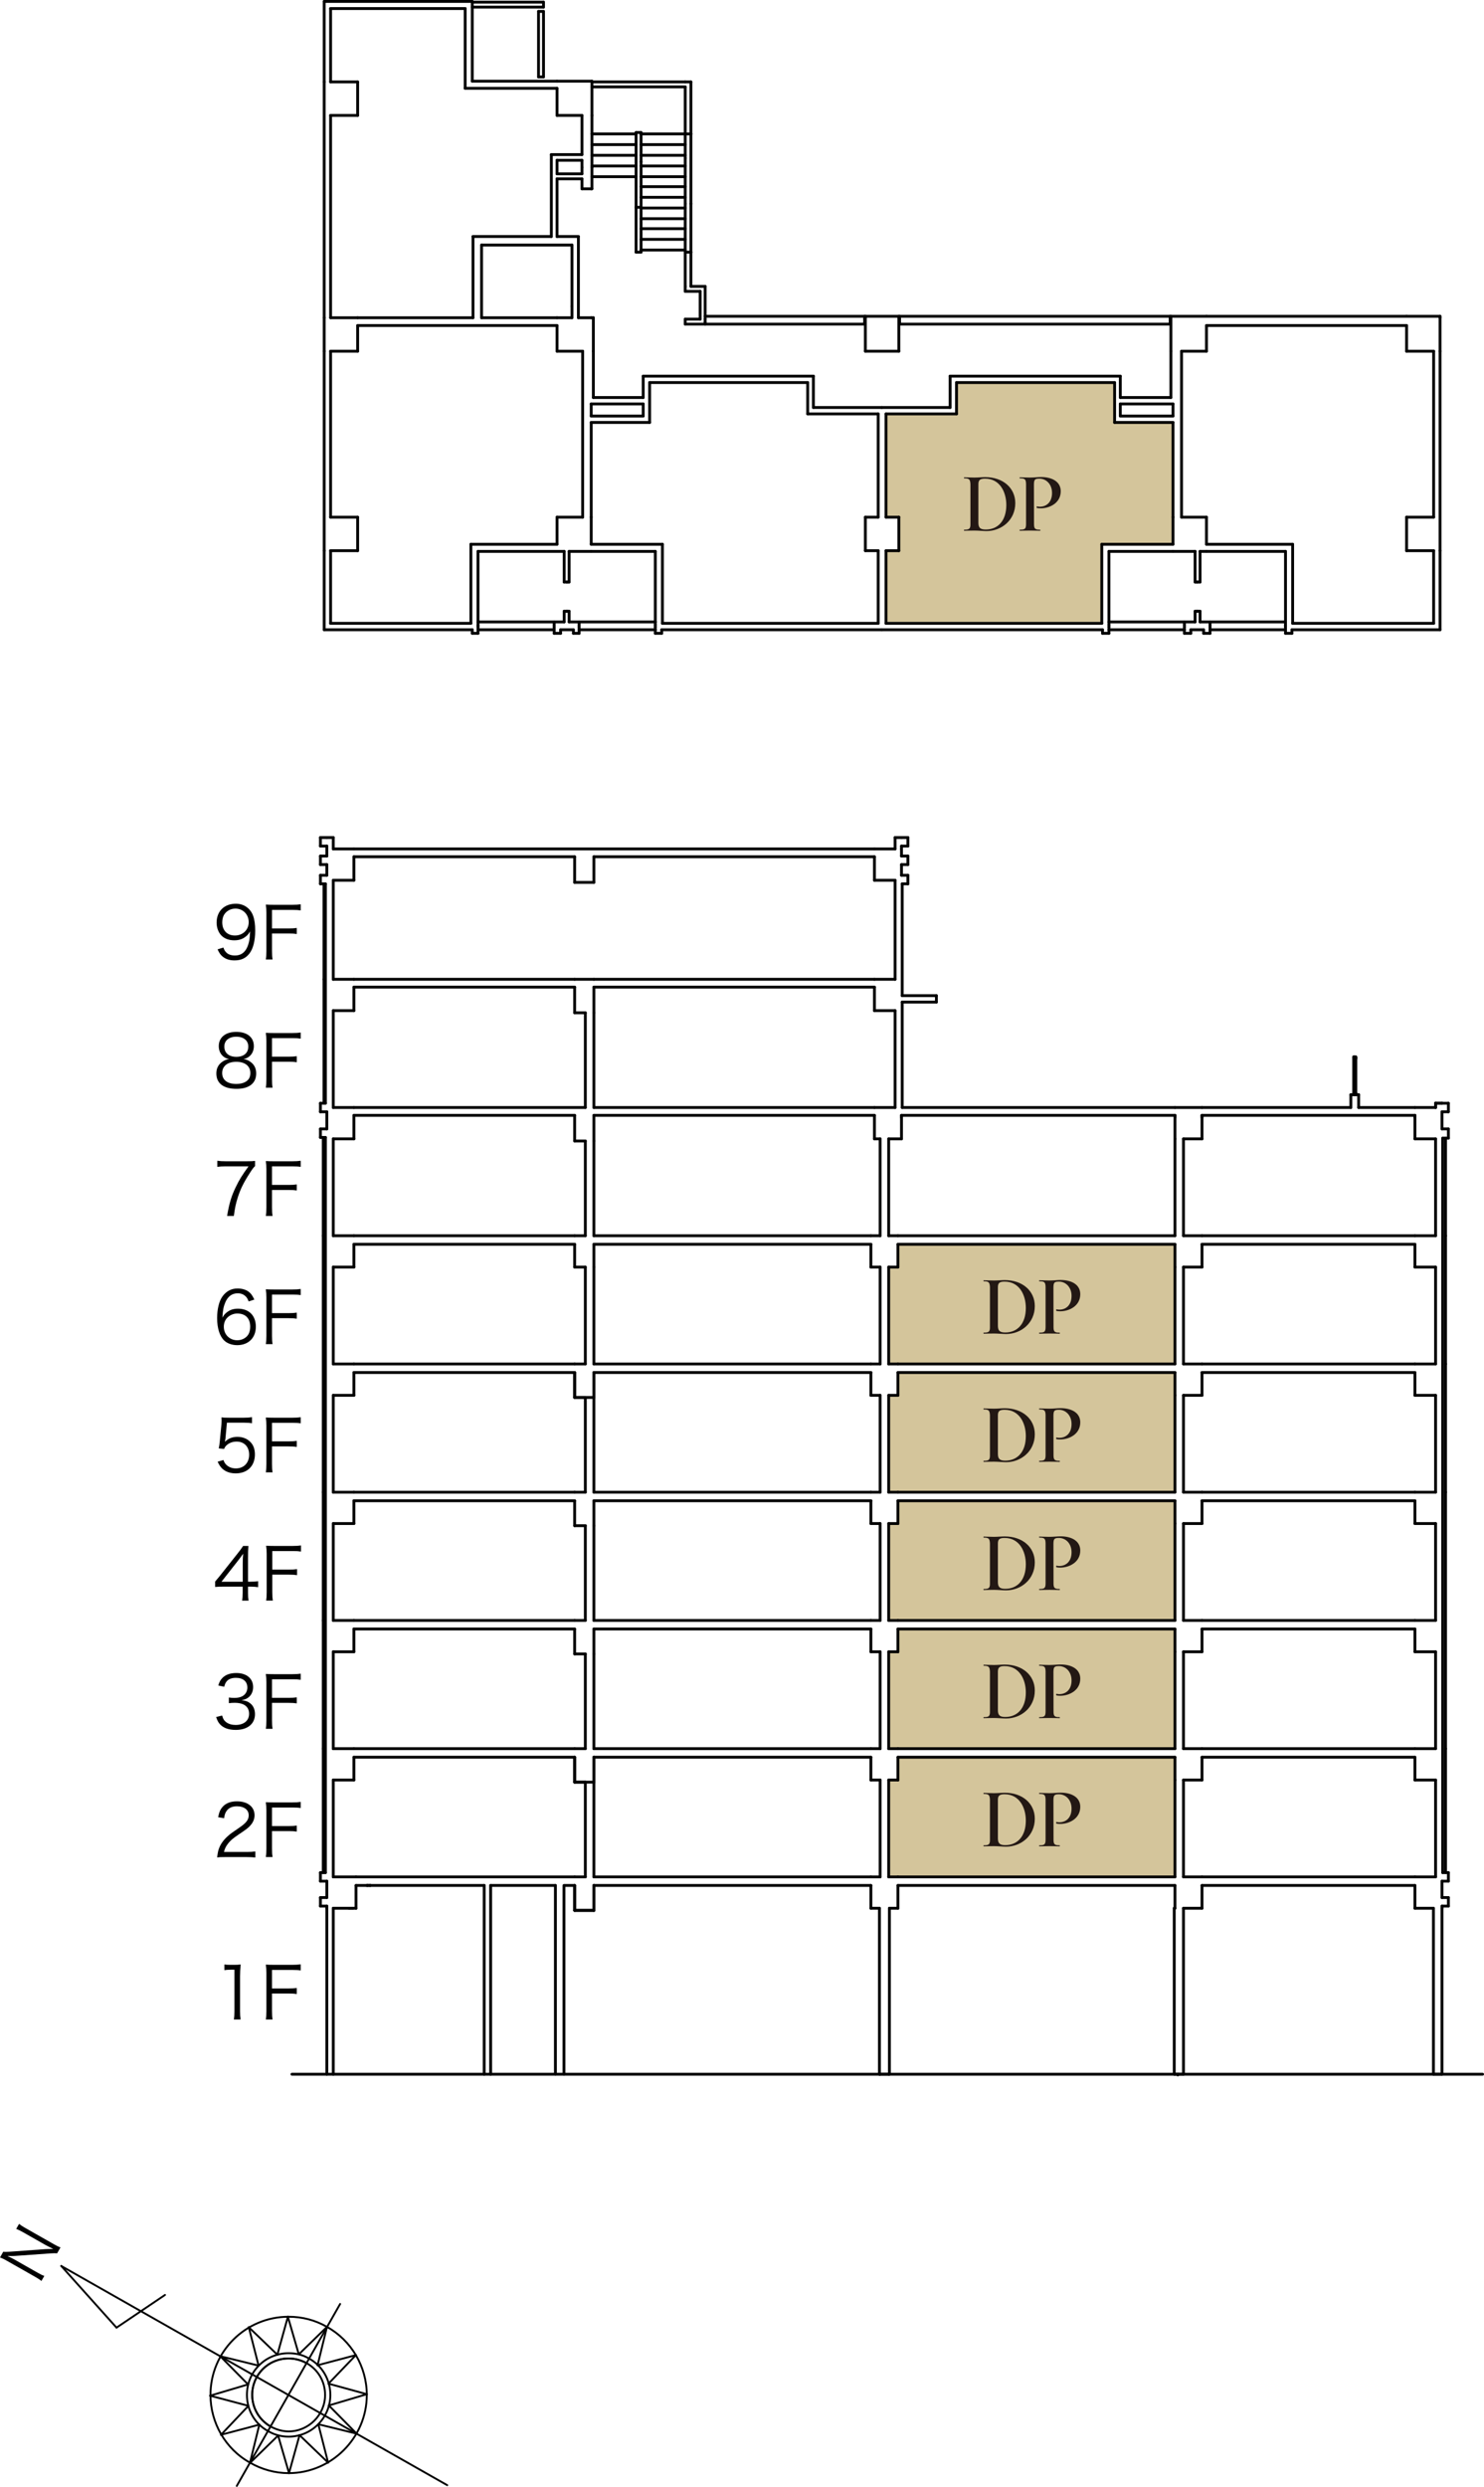 <?xml version="1.0" encoding="UTF-8"?>
<svg id="_レイヤー_2" data-name="レイヤー 2" xmlns="http://www.w3.org/2000/svg" viewBox="0 0 520.993 872.719">
  <defs>
    <style>
      .cls-1 {
        stroke-width: 1px;
      }

      .cls-1, .cls-2 {
        fill: none;
        stroke: #000;
        stroke-linecap: round;
        stroke-linejoin: round;
      }

      .cls-3 {
        fill: #000;
      }

      .cls-3, .cls-4, .cls-5 {
        stroke-width: 0px;
      }

      .cls-4 {
        fill: #231814;
      }

      .cls-2 {
        stroke-width: .66px;
      }

      .cls-5 {
        fill: #d4c59b;
      }
    </style>
  </defs>
  <g id="_レイヤー_1-2" data-name="レイヤー 1">
    <g>
      <path class="cls-2" d="M114.791,816.582c-4.09-2.375-8.708-3.562-13.457-3.562-15.172,0-27.442,12.27-27.442,27.442,0,9.763,5.277,18.998,13.853,23.748"/>
      <path class="cls-2" d="M87.744,864.21c4.09,2.375,8.84,3.694,13.589,3.694,15.04,0,27.442-12.402,27.442-27.442,0-9.895-5.409-19.13-13.985-23.88"/>
      <path class="cls-2" d="M108.458,827.664c-2.243-1.319-4.618-1.847-7.125-1.847-8.18,0-14.645,6.465-14.645,14.645,0,5.277,2.771,10.159,7.388,12.666"/>
      <path class="cls-2" d="M94.077,853.127c2.243,1.319,4.618,1.979,7.256,1.979,8.048,0,14.645-6.597,14.645-14.645,0-5.409-2.903-10.291-7.52-12.797"/>
      <path class="cls-2" d="M107.534,829.247c-1.979-1.055-4.09-1.583-6.201-1.583-7.124,0-12.798,5.673-12.798,12.797,0,4.618,2.507,8.84,6.465,11.082"/>
      <path class="cls-2" d="M107.534,829.247c-1.979-1.055-4.09-1.583-6.201-1.583-7.124,0-12.798,5.673-12.798,12.797,0,4.618,2.507,8.84,6.465,11.082"/>
      <path class="cls-2" d="M95.001,851.544c1.979,1.055,4.09,1.715,6.333,1.715,6.992,0,12.798-5.805,12.798-12.798,0-4.75-2.507-8.971-6.597-11.214"/>
      <line class="cls-2" x1="77.322" y1="826.872" x2="90.779" y2="830.171"/>
      <line class="cls-2" x1="90.779" y1="830.171" x2="87.348" y2="816.714"/>
      <line class="cls-2" x1="87.348" y1="816.714" x2="97.375" y2="826.345"/>
      <line class="cls-2" x1="97.375" y1="826.345" x2="101.07" y2="813.02"/>
      <line class="cls-2" x1="101.07" y1="813.02" x2="104.896" y2="826.213"/>
      <line class="cls-2" x1="104.896" y1="826.213" x2="114.791" y2="816.582"/>
      <line class="cls-2" x1="114.791" y1="816.582" x2="111.492" y2="830.039"/>
      <line class="cls-2" x1="111.492" y1="830.039" x2="124.949" y2="826.477"/>
      <line class="cls-2" x1="124.949" y1="826.477" x2="115.318" y2="836.504"/>
      <line class="cls-2" x1="115.318" y1="836.504" x2="128.776" y2="840.198"/>
      <line class="cls-2" x1="128.776" y1="840.198" x2="115.45" y2="844.156"/>
      <line class="cls-2" x1="115.45" y1="844.156" x2="125.213" y2="854.051"/>
      <line class="cls-2" x1="125.213" y1="854.051" x2="111.756" y2="850.752"/>
      <line class="cls-2" x1="111.756" y1="850.752" x2="115.186" y2="864.21"/>
      <line class="cls-2" x1="115.186" y1="864.21" x2="105.16" y2="854.579"/>
      <line class="cls-2" x1="105.16" y1="854.579" x2="101.465" y2="867.904"/>
      <line class="cls-2" x1="101.465" y1="867.904" x2="97.639" y2="854.71"/>
      <line class="cls-2" x1="97.639" y1="854.71" x2="87.744" y2="864.342"/>
      <line class="cls-2" x1="87.744" y1="864.342" x2="91.043" y2="850.884"/>
      <line class="cls-2" x1="91.043" y1="850.884" x2="77.585" y2="854.447"/>
      <line class="cls-2" x1="77.585" y1="854.447" x2="87.217" y2="844.288"/>
      <line class="cls-2" x1="87.217" y1="844.288" x2="73.759" y2="840.726"/>
      <line class="cls-2" x1="73.759" y1="840.726" x2="87.085" y2="836.767"/>
      <line class="cls-2" x1="87.085" y1="836.767" x2="77.322" y2="826.872"/>
      <line class="cls-2" x1="157.009" y1="872.126" x2="21.514" y2="795.209"/>
      <line class="cls-2" x1="21.514" y1="795.209" x2="40.908" y2="816.846"/>
      <line class="cls-2" x1="40.908" y1="816.846" x2="57.927" y2="805.367"/>
      <line class="cls-2" x1="83.127" y1="872.389" x2="119.408" y2="808.534"/>
      <path class="cls-3" d="M1.142,790.2c.537.078,1.099.069,2.276.002l12.485-.906c.447-.026,1.711-.065,2.796-.058-1.576-.792-2.439-1.235-2.611-1.332l-8.115-4.609c-.938-.533-1.553-.831-2.287-1.097l1.009-1.778c.623.506,1.138.848,2.113,1.402l10.202,5.795c.956.544,1.553.832,2.231,1.065l-1.185,2.085c-.709-.046-1.211-.053-2.289.019l-12.712.902c-.318.023-1.769.033-2.437.01.943.433,1.905.928,2.401,1.211l8.173,4.643c1.014.575,1.666.895,2.364,1.139l-1.011,1.78c-.548-.462-1.194-.881-2.188-1.446l-10.127-5.753c-.88-.499-1.477-.786-2.229-1.063l1.142-2.01Z"/>
    </g>
    <g>
      <polygon class="cls-5" points="315.33 444.731 311.993 444.731 311.993 478.731 316.743 478.731 328.743 478.731 412.492 478.731 412.492 436.856 315.33 436.856 315.33 444.731"/>
      <g>
        <path class="cls-4" d="M348.982,467.972c-1.439,0-2.67.06-3.63.06-.119,0-.119-.36,0-.36,1.83,0,2.221-.33,2.19-2.069v-13.89c-.09-1.71-.42-2.07-2.19-2.07-.119,0-.119-.359,0-.359.931,0,2.19.09,3.57.09,1.229,0,2.67-.15,3.81-.15,6.271,0,10.56,3.811,10.56,9.12,0,5.939-4.8,9.81-10.109,9.81-1.08,0-2.88-.18-4.2-.18ZM360.142,459.003c0-4.53-2.25-9.24-7.44-9.24-1.859,0-2.369.511-2.369,2.01v13.5c.029,1.59.51,2.34,2.58,2.34,4.289,0,7.229-3.09,7.229-8.609Z"/>
        <path class="cls-4" d="M364.886,467.672c1.859,0,2.189-.33,2.189-2.069v-13.89c-.029-1.74-.39-2.07-2.189-2.07-.12,0-.12-.359,0-.359.93,0,2.13.09,3.479.09,1.53,0,2.88-.18,3.99-.18,3.81,0,6.899,1.59,6.899,4.979,0,4.229-4.02,6-7.02,6-.48,0-.96-.03-1.38-.15-.12-.03-.09-.57.09-.54.3.09.63.12.96.12,2.22,0,4.29-1.47,4.29-4.83,0-3.21-2.19-5.01-4.38-5.01-1.62,0-1.95.271-1.98,2.01l.03,13.83c0,1.739.36,2.069,2.13,2.069.12,0,.15.36,0,.36-.96,0-2.16-.06-3.57-.06-1.319,0-2.609.06-3.539.06-.12,0-.12-.36,0-.36Z"/>
      </g>
      <polygon class="cls-5" points="315.33 489.707 311.993 489.707 311.993 523.707 316.743 523.707 328.743 523.707 412.492 523.707 412.492 481.832 315.33 481.832 315.33 489.707"/>
      <g>
        <path class="cls-4" d="M348.982,512.948c-1.439,0-2.67.06-3.63.06-.119,0-.119-.36,0-.36,1.83,0,2.221-.33,2.19-2.069v-13.89c-.09-1.71-.42-2.07-2.19-2.07-.119,0-.119-.359,0-.359.931,0,2.19.09,3.57.09,1.229,0,2.67-.15,3.81-.15,6.271,0,10.56,3.811,10.56,9.12,0,5.939-4.8,9.81-10.109,9.81-1.08,0-2.88-.18-4.2-.18ZM360.142,503.979c0-4.53-2.25-9.24-7.44-9.24-1.859,0-2.369.511-2.369,2.01v13.5c.029,1.59.51,2.34,2.58,2.34,4.289,0,7.229-3.09,7.229-8.609Z"/>
        <path class="cls-4" d="M364.886,512.648c1.859,0,2.189-.33,2.189-2.069v-13.89c-.029-1.74-.39-2.07-2.189-2.07-.12,0-.12-.359,0-.359.93,0,2.13.09,3.479.09,1.53,0,2.88-.18,3.99-.18,3.81,0,6.899,1.59,6.899,4.979,0,4.229-4.02,6-7.02,6-.48,0-.96-.03-1.38-.15-.12-.03-.09-.57.09-.54.3.09.63.12.96.12,2.22,0,4.29-1.47,4.29-4.83,0-3.21-2.19-5.01-4.38-5.01-1.62,0-1.95.271-1.98,2.01l.03,13.83c0,1.739.36,2.069,2.13,2.069.12,0,.15.36,0,.36-.96,0-2.16-.06-3.57-.06-1.319,0-2.609.06-3.539.06-.12,0-.12-.36,0-.36Z"/>
      </g>
      <polygon class="cls-5" points="315.33 534.683 311.993 534.683 311.993 568.683 316.743 568.683 328.743 568.683 412.492 568.683 412.492 526.808 315.33 526.808 315.33 534.683"/>
      <g>
        <path class="cls-4" d="M348.982,557.925c-1.439,0-2.67.06-3.63.06-.119,0-.119-.36,0-.36,1.83,0,2.221-.33,2.19-2.069v-13.89c-.09-1.71-.42-2.07-2.19-2.07-.119,0-.119-.359,0-.359.931,0,2.19.09,3.57.09,1.229,0,2.67-.15,3.81-.15,6.271,0,10.56,3.811,10.56,9.12,0,5.939-4.8,9.81-10.109,9.81-1.08,0-2.88-.18-4.2-.18ZM360.142,548.955c0-4.53-2.25-9.24-7.44-9.24-1.859,0-2.369.511-2.369,2.01v13.5c.029,1.59.51,2.34,2.58,2.34,4.289,0,7.229-3.09,7.229-8.609Z"/>
        <path class="cls-4" d="M364.886,557.624c1.859,0,2.189-.33,2.189-2.069v-13.89c-.029-1.74-.39-2.07-2.189-2.07-.12,0-.12-.359,0-.359.93,0,2.13.09,3.479.09,1.53,0,2.88-.18,3.99-.18,3.81,0,6.899,1.59,6.899,4.979,0,4.229-4.02,6-7.02,6-.48,0-.96-.03-1.38-.15-.12-.03-.09-.57.09-.54.3.09.63.12.96.12,2.22,0,4.29-1.47,4.29-4.83,0-3.21-2.19-5.01-4.38-5.01-1.62,0-1.95.271-1.98,2.01l.03,13.83c0,1.739.36,2.069,2.13,2.069.12,0,.15.36,0,.36-.96,0-2.16-.06-3.57-.06-1.319,0-2.609.06-3.539.06-.12,0-.12-.36,0-.36Z"/>
      </g>
      <polygon class="cls-5" points="315.33 579.659 311.993 579.659 311.993 613.66 316.743 613.66 328.743 613.66 412.492 613.66 412.492 571.784 315.33 571.784 315.33 579.659"/>
      <g>
        <path class="cls-4" d="M348.982,602.901c-1.439,0-2.67.06-3.63.06-.119,0-.119-.36,0-.36,1.83,0,2.221-.33,2.19-2.069v-13.89c-.09-1.71-.42-2.07-2.19-2.07-.119,0-.119-.359,0-.359.931,0,2.19.09,3.57.09,1.229,0,2.67-.15,3.81-.15,6.271,0,10.56,3.811,10.56,9.12,0,5.939-4.8,9.81-10.109,9.81-1.08,0-2.88-.18-4.2-.18ZM360.142,593.931c0-4.53-2.25-9.24-7.44-9.24-1.859,0-2.369.511-2.369,2.01v13.5c.029,1.59.51,2.34,2.58,2.34,4.289,0,7.229-3.09,7.229-8.609Z"/>
        <path class="cls-4" d="M364.886,602.6c1.859,0,2.189-.33,2.189-2.069v-13.89c-.029-1.74-.39-2.07-2.189-2.07-.12,0-.12-.359,0-.359.93,0,2.13.09,3.479.09,1.53,0,2.88-.18,3.99-.18,3.81,0,6.899,1.59,6.899,4.979,0,4.229-4.02,6-7.02,6-.48,0-.96-.03-1.38-.15-.12-.03-.09-.57.09-.54.3.09.63.12.96.12,2.22,0,4.29-1.47,4.29-4.83,0-3.21-2.19-5.01-4.38-5.01-1.62,0-1.95.271-1.98,2.01l.03,13.83c0,1.739.36,2.069,2.13,2.069.12,0,.15.36,0,.36-.96,0-2.16-.06-3.57-.06-1.319,0-2.609.06-3.539.06-.12,0-.12-.36,0-.36Z"/>
      </g>
      <polygon class="cls-5" points="315.33 624.636 311.993 624.636 311.993 658.636 316.743 658.636 328.743 658.636 412.492 658.636 412.492 616.761 315.33 616.761 315.33 624.636"/>
      <g>
        <path class="cls-4" d="M348.982,647.877c-1.439,0-2.67.06-3.63.06-.119,0-.119-.36,0-.36,1.83,0,2.221-.33,2.19-2.069v-13.89c-.09-1.71-.42-2.07-2.19-2.07-.119,0-.119-.359,0-.359.931,0,2.19.09,3.57.09,1.229,0,2.67-.15,3.81-.15,6.271,0,10.56,3.811,10.56,9.12,0,5.939-4.8,9.81-10.109,9.81-1.08,0-2.88-.18-4.2-.18ZM360.142,638.907c0-4.53-2.25-9.24-7.44-9.24-1.859,0-2.369.511-2.369,2.01v13.5c.029,1.59.51,2.34,2.58,2.34,4.289,0,7.229-3.09,7.229-8.609Z"/>
        <path class="cls-4" d="M364.886,647.576c1.859,0,2.189-.33,2.189-2.069v-13.89c-.029-1.74-.39-2.07-2.189-2.07-.12,0-.12-.359,0-.359.93,0,2.13.09,3.479.09,1.53,0,2.88-.18,3.99-.18,3.81,0,6.899,1.59,6.899,4.979,0,4.229-4.02,6-7.02,6-.48,0-.96-.03-1.38-.15-.12-.03-.09-.57.09-.54.3.09.63.12.96.12,2.22,0,4.29-1.47,4.29-4.83,0-3.21-2.19-5.01-4.38-5.01-1.62,0-1.95.271-1.98,2.01l.03,13.83c0,1.739.36,2.069,2.13,2.069.12,0,.15.36,0,.36-.96,0-2.16-.06-3.57-.06-1.319,0-2.609.06-3.539.06-.12,0-.12-.36,0-.36Z"/>
      </g>
      <polygon class="cls-5" points="386.81 195.109 386.81 193.5 386.81 191 411.81 191 411.81 148.25 391.311 148.25 391.311 134.25 335.81 134.25 335.81 145.25 311.061 145.25 311.061 181.5 315.561 181.5 315.561 193.5 311.061 193.5 311.061 218.25 386.81 218.25 386.81 195.109"/>
      <line class="cls-1" x1="308.743" y1="727.917" x2="308.743" y2="727.917"/>
      <line class="cls-1" x1="475.993" y1="383.667" x2="475.993" y2="371.417"/>
      <line class="cls-1" x1="475.243" y1="383.667" x2="475.243" y2="371.417"/>
      <line class="cls-1" x1="124.993" y1="669.666" x2="124.993" y2="669.666"/>
      <line class="cls-1" x1="113.493" y1="657.166" x2="113.493" y2="613.666"/>
      <line class="cls-1" x1="113.493" y1="613.666" x2="113.493" y2="568.667"/>
      <line class="cls-1" x1="507.493" y1="478.667" x2="507.493" y2="433.667"/>
      <line class="cls-1" x1="113.493" y1="433.667" x2="113.493" y2="399.167"/>
      <line class="cls-1" x1="507.493" y1="433.667" x2="507.493" y2="399.417"/>
      <line class="cls-1" x1="507.493" y1="523.667" x2="507.493" y2="478.667"/>
      <line class="cls-1" x1="113.743" y1="387.167" x2="113.743" y2="343.667"/>
      <line class="cls-1" x1="113.493" y1="568.667" x2="113.493" y2="523.667"/>
      <line class="cls-1" x1="113.743" y1="343.667" x2="113.743" y2="310.167"/>
      <line class="cls-1" x1="507.493" y1="657.166" x2="507.493" y2="613.666"/>
      <line class="cls-1" x1="475.743" y1="383.667" x2="475.743" y2="371.417"/>
      <line class="cls-1" x1="475.493" y1="383.667" x2="475.493" y2="371.417"/>
      <line class="cls-1" x1="413.493" y1="728.167" x2="413.493" y2="727.917"/>
      <line class="cls-1" x1="124.993" y1="658.667" x2="201.743" y2="658.667"/>
      <line class="cls-1" x1="124.993" y1="661.667" x2="169.993" y2="661.667"/>
      <line class="cls-1" x1="172.243" y1="661.667" x2="194.993" y2="661.667"/>
      <line class="cls-1" x1="198.243" y1="661.667" x2="201.743" y2="661.667"/>
      <line class="cls-1" x1="421.993" y1="658.667" x2="496.743" y2="658.667"/>
      <line class="cls-1" x1="421.993" y1="661.667" x2="496.743" y2="661.667"/>
      <line class="cls-1" x1="208.493" y1="658.667" x2="305.743" y2="658.667"/>
      <line class="cls-1" x1="208.493" y1="661.667" x2="305.743" y2="661.667"/>
      <line class="cls-1" x1="315.243" y1="661.667" x2="412.493" y2="661.667"/>
      <line class="cls-1" x1="315.243" y1="658.667" x2="412.493" y2="658.667"/>
      <line class="cls-1" x1="315.243" y1="669.666" x2="315.243" y2="661.667"/>
      <line class="cls-1" x1="311.993" y1="658.667" x2="315.243" y2="658.667"/>
      <line class="cls-1" x1="305.743" y1="658.667" x2="308.993" y2="658.667"/>
      <line class="cls-1" x1="305.743" y1="669.666" x2="305.743" y2="661.667"/>
      <line class="cls-1" x1="305.743" y1="669.666" x2="308.743" y2="669.666"/>
      <line class="cls-1" x1="312.243" y1="669.666" x2="315.243" y2="669.666"/>
      <line class="cls-1" x1="208.493" y1="670.416" x2="208.493" y2="661.667"/>
      <line class="cls-1" x1="201.743" y1="658.667" x2="205.493" y2="658.667"/>
      <line class="cls-1" x1="201.743" y1="670.416" x2="201.743" y2="661.667"/>
      <line class="cls-1" x1="201.743" y1="670.416" x2="208.493" y2="670.416"/>
      <line class="cls-1" x1="116.993" y1="669.666" x2="124.993" y2="669.666"/>
      <line class="cls-1" x1="124.993" y1="669.666" x2="124.993" y2="661.667"/>
      <line class="cls-1" x1="116.993" y1="658.667" x2="124.993" y2="658.667"/>
      <line class="cls-1" x1="114.743" y1="665.917" x2="114.743" y2="660.167"/>
      <line class="cls-1" x1="114.743" y1="669.666" x2="114.743" y2="668.916"/>
      <line class="cls-1" x1="496.743" y1="669.666" x2="503.243" y2="669.666"/>
      <line class="cls-1" x1="506.243" y1="669.666" x2="506.243" y2="668.916"/>
      <line class="cls-1" x1="506.243" y1="665.917" x2="506.243" y2="660.167"/>
      <line class="cls-1" x1="496.743" y1="658.667" x2="503.993" y2="658.667"/>
      <line class="cls-1" x1="496.743" y1="669.666" x2="496.743" y2="661.667"/>
      <line class="cls-1" x1="415.493" y1="669.666" x2="421.993" y2="669.666"/>
      <line class="cls-1" x1="421.993" y1="669.666" x2="421.993" y2="661.667"/>
      <line class="cls-1" x1="415.493" y1="658.667" x2="421.993" y2="658.667"/>
      <line class="cls-1" x1="412.493" y1="669.666" x2="412.493" y2="661.667"/>
      <line class="cls-1" x1="124.243" y1="613.666" x2="201.743" y2="613.666"/>
      <line class="cls-1" x1="124.243" y1="616.667" x2="201.743" y2="616.667"/>
      <line class="cls-1" x1="421.993" y1="613.666" x2="496.743" y2="613.666"/>
      <line class="cls-1" x1="421.993" y1="616.667" x2="496.743" y2="616.667"/>
      <line class="cls-1" x1="208.493" y1="613.666" x2="305.743" y2="613.666"/>
      <line class="cls-1" x1="208.493" y1="616.667" x2="305.743" y2="616.667"/>
      <line class="cls-1" x1="315.243" y1="613.666" x2="412.493" y2="613.666"/>
      <line class="cls-1" x1="315.243" y1="616.667" x2="412.493" y2="616.667"/>
      <line class="cls-1" x1="315.243" y1="624.667" x2="315.243" y2="616.667"/>
      <line class="cls-1" x1="311.993" y1="613.666" x2="315.243" y2="613.666"/>
      <line class="cls-1" x1="305.743" y1="613.666" x2="308.993" y2="613.666"/>
      <line class="cls-1" x1="305.743" y1="624.667" x2="305.743" y2="616.667"/>
      <line class="cls-1" x1="305.743" y1="624.667" x2="308.993" y2="624.667"/>
      <line class="cls-1" x1="311.993" y1="624.667" x2="315.243" y2="624.667"/>
      <line class="cls-1" x1="208.493" y1="625.416" x2="208.493" y2="616.667"/>
      <line class="cls-1" x1="201.743" y1="613.666" x2="205.493" y2="613.666"/>
      <line class="cls-1" x1="201.743" y1="625.416" x2="201.743" y2="616.667"/>
      <line class="cls-1" x1="201.743" y1="625.416" x2="205.493" y2="625.416"/>
      <line class="cls-1" x1="116.993" y1="613.666" x2="124.243" y2="613.666"/>
      <line class="cls-1" x1="116.993" y1="624.667" x2="124.243" y2="624.667"/>
      <line class="cls-1" x1="124.243" y1="624.667" x2="124.243" y2="616.667"/>
      <line class="cls-1" x1="496.743" y1="613.666" x2="503.993" y2="613.666"/>
      <line class="cls-1" x1="496.743" y1="624.667" x2="496.743" y2="616.667"/>
      <line class="cls-1" x1="496.743" y1="624.667" x2="503.993" y2="624.667"/>
      <line class="cls-1" x1="415.493" y1="613.666" x2="421.993" y2="613.666"/>
      <line class="cls-1" x1="412.493" y1="624.667" x2="412.493" y2="616.667"/>
      <line class="cls-1" x1="415.493" y1="624.667" x2="421.993" y2="624.667"/>
      <line class="cls-1" x1="421.993" y1="624.667" x2="421.993" y2="616.667"/>
      <line class="cls-1" x1="124.243" y1="433.667" x2="201.743" y2="433.667"/>
      <line class="cls-1" x1="124.243" y1="436.667" x2="201.743" y2="436.667"/>
      <line class="cls-1" x1="421.993" y1="433.667" x2="496.743" y2="433.667"/>
      <line class="cls-1" x1="421.993" y1="436.667" x2="496.743" y2="436.667"/>
      <line class="cls-1" x1="208.493" y1="433.667" x2="305.743" y2="433.667"/>
      <line class="cls-1" x1="208.493" y1="436.667" x2="305.743" y2="436.667"/>
      <line class="cls-1" x1="315.243" y1="433.667" x2="412.493" y2="433.667"/>
      <line class="cls-1" x1="315.243" y1="436.667" x2="412.493" y2="436.667"/>
      <line class="cls-1" x1="316.493" y1="399.667" x2="316.493" y2="391.417"/>
      <line class="cls-1" x1="306.993" y1="388.667" x2="314.243" y2="388.667"/>
      <line class="cls-1" x1="306.993" y1="399.667" x2="306.993" y2="391.417"/>
      <line class="cls-1" x1="306.993" y1="399.667" x2="308.993" y2="399.667"/>
      <line class="cls-1" x1="311.993" y1="399.667" x2="316.493" y2="399.667"/>
      <line class="cls-1" x1="208.493" y1="400.417" x2="208.493" y2="391.417"/>
      <line class="cls-1" x1="201.743" y1="400.417" x2="201.743" y2="391.417"/>
      <line class="cls-1" x1="201.743" y1="400.417" x2="205.493" y2="400.417"/>
      <line class="cls-1" x1="116.993" y1="388.667" x2="124.243" y2="388.667"/>
      <line class="cls-1" x1="116.993" y1="399.667" x2="124.243" y2="399.667"/>
      <line class="cls-1" x1="124.243" y1="399.667" x2="124.243" y2="391.417"/>
      <line class="cls-1" x1="496.743" y1="388.667" x2="503.993" y2="388.667"/>
      <line class="cls-1" x1="496.743" y1="399.667" x2="496.743" y2="391.417"/>
      <line class="cls-1" x1="496.743" y1="399.667" x2="503.993" y2="399.667"/>
      <line class="cls-1" x1="506.243" y1="396.167" x2="506.243" y2="390.167"/>
      <line class="cls-1" x1="412.493" y1="388.667" x2="421.993" y2="388.667"/>
      <line class="cls-1" x1="412.493" y1="399.667" x2="412.493" y2="391.417"/>
      <line class="cls-1" x1="415.493" y1="399.667" x2="421.993" y2="399.667"/>
      <line class="cls-1" x1="421.993" y1="399.667" x2="421.993" y2="391.417"/>
      <line class="cls-1" x1="315.243" y1="444.667" x2="315.243" y2="436.667"/>
      <line class="cls-1" x1="311.993" y1="433.667" x2="315.243" y2="433.667"/>
      <line class="cls-1" x1="305.743" y1="433.667" x2="308.993" y2="433.667"/>
      <line class="cls-1" x1="305.743" y1="444.667" x2="305.743" y2="436.667"/>
      <line class="cls-1" x1="305.743" y1="444.667" x2="308.993" y2="444.667"/>
      <line class="cls-1" x1="311.993" y1="444.667" x2="315.243" y2="444.667"/>
      <line class="cls-1" x1="208.493" y1="444.667" x2="208.493" y2="436.667"/>
      <line class="cls-1" x1="201.743" y1="433.667" x2="205.493" y2="433.667"/>
      <line class="cls-1" x1="201.743" y1="444.667" x2="201.743" y2="436.667"/>
      <line class="cls-1" x1="201.743" y1="444.667" x2="205.493" y2="444.667"/>
      <line class="cls-1" x1="116.993" y1="433.667" x2="124.243" y2="433.667"/>
      <line class="cls-1" x1="116.993" y1="444.667" x2="124.243" y2="444.667"/>
      <line class="cls-1" x1="124.243" y1="444.667" x2="124.243" y2="436.667"/>
      <line class="cls-1" x1="496.743" y1="433.667" x2="503.993" y2="433.667"/>
      <line class="cls-1" x1="496.743" y1="444.667" x2="496.743" y2="436.667"/>
      <line class="cls-1" x1="496.743" y1="444.667" x2="503.993" y2="444.667"/>
      <line class="cls-1" x1="415.493" y1="433.667" x2="421.993" y2="433.667"/>
      <line class="cls-1" x1="412.493" y1="444.667" x2="412.493" y2="436.667"/>
      <line class="cls-1" x1="415.493" y1="444.667" x2="421.993" y2="444.667"/>
      <line class="cls-1" x1="421.993" y1="444.667" x2="421.993" y2="436.667"/>
      <line class="cls-1" x1="124.243" y1="391.417" x2="201.743" y2="391.417"/>
      <line class="cls-1" x1="208.493" y1="388.667" x2="306.993" y2="388.667"/>
      <line class="cls-1" x1="208.493" y1="391.417" x2="306.993" y2="391.417"/>
      <line class="cls-1" x1="316.743" y1="388.667" x2="412.493" y2="388.667"/>
      <line class="cls-1" x1="476.993" y1="388.667" x2="496.743" y2="388.667"/>
      <line class="cls-1" x1="421.993" y1="388.667" x2="474.243" y2="388.667"/>
      <line class="cls-1" x1="316.493" y1="392.167" x2="316.493" y2="391.417"/>
      <line class="cls-1" x1="412.493" y1="392.167" x2="412.493" y2="391.417"/>
      <line class="cls-1" x1="316.493" y1="391.417" x2="412.493" y2="391.417"/>
      <line class="cls-1" x1="496.743" y1="392.167" x2="496.743" y2="391.417"/>
      <line class="cls-1" x1="421.993" y1="391.417" x2="496.743" y2="391.417"/>
      <line class="cls-1" x1="421.993" y1="392.167" x2="421.993" y2="391.417"/>
      <line class="cls-1" x1="306.993" y1="343.667" x2="314.243" y2="343.667"/>
      <line class="cls-1" x1="306.993" y1="354.667" x2="306.993" y2="346.417"/>
      <line class="cls-1" x1="306.993" y1="354.667" x2="314.243" y2="354.667"/>
      <line class="cls-1" x1="208.493" y1="355.417" x2="208.493" y2="346.417"/>
      <line class="cls-1" x1="201.743" y1="343.667" x2="208.493" y2="343.667"/>
      <line class="cls-1" x1="201.743" y1="355.417" x2="201.743" y2="346.417"/>
      <line class="cls-1" x1="201.743" y1="355.417" x2="205.493" y2="355.417"/>
      <line class="cls-1" x1="116.993" y1="343.667" x2="124.243" y2="343.667"/>
      <line class="cls-1" x1="116.993" y1="354.667" x2="124.243" y2="354.667"/>
      <line class="cls-1" x1="124.243" y1="354.667" x2="124.243" y2="346.417"/>
      <line class="cls-1" x1="124.243" y1="343.667" x2="201.743" y2="343.667"/>
      <line class="cls-1" x1="124.243" y1="346.417" x2="201.743" y2="346.417"/>
      <line class="cls-1" x1="208.493" y1="343.667" x2="306.993" y2="343.667"/>
      <line class="cls-1" x1="208.493" y1="346.417" x2="306.993" y2="346.417"/>
      <line class="cls-1" x1="124.243" y1="300.667" x2="201.743" y2="300.667"/>
      <line class="cls-1" x1="316.493" y1="307.167" x2="316.493" y2="303.417"/>
      <line class="cls-1" x1="316.493" y1="300.417" x2="316.493" y2="297.917"/>
      <line class="cls-1" x1="306.993" y1="297.917" x2="314.243" y2="297.917"/>
      <line class="cls-1" x1="306.993" y1="300.667" x2="306.993" y2="308.917"/>
      <line class="cls-1" x1="306.993" y1="308.917" x2="314.243" y2="308.917"/>
      <line class="cls-1" x1="201.743" y1="309.667" x2="201.743" y2="300.667"/>
      <line class="cls-1" x1="201.743" y1="309.667" x2="208.493" y2="309.667"/>
      <line class="cls-1" x1="116.993" y1="297.917" x2="124.243" y2="297.917"/>
      <line class="cls-1" x1="114.743" y1="307.167" x2="114.743" y2="303.417"/>
      <line class="cls-1" x1="116.993" y1="308.917" x2="124.243" y2="308.917"/>
      <line class="cls-1" x1="124.243" y1="308.917" x2="124.243" y2="300.667"/>
      <line class="cls-1" x1="124.243" y1="568.667" x2="201.743" y2="568.667"/>
      <line class="cls-1" x1="124.243" y1="571.667" x2="201.743" y2="571.667"/>
      <line class="cls-1" x1="421.993" y1="568.667" x2="496.743" y2="568.667"/>
      <line class="cls-1" x1="421.993" y1="571.667" x2="496.743" y2="571.667"/>
      <line class="cls-1" x1="208.493" y1="568.667" x2="305.743" y2="568.667"/>
      <line class="cls-1" x1="208.493" y1="571.667" x2="305.743" y2="571.667"/>
      <line class="cls-1" x1="315.243" y1="568.667" x2="412.493" y2="568.667"/>
      <line class="cls-1" x1="315.243" y1="571.667" x2="412.493" y2="571.667"/>
      <line class="cls-1" x1="315.243" y1="579.667" x2="315.243" y2="571.667"/>
      <line class="cls-1" x1="311.993" y1="568.667" x2="315.243" y2="568.667"/>
      <line class="cls-1" x1="305.743" y1="568.667" x2="308.993" y2="568.667"/>
      <line class="cls-1" x1="305.743" y1="579.667" x2="305.743" y2="571.667"/>
      <line class="cls-1" x1="305.743" y1="579.667" x2="308.993" y2="579.667"/>
      <line class="cls-1" x1="311.993" y1="579.667" x2="315.243" y2="579.667"/>
      <line class="cls-1" x1="208.493" y1="580.417" x2="208.493" y2="571.667"/>
      <line class="cls-1" x1="201.743" y1="568.667" x2="205.493" y2="568.667"/>
      <line class="cls-1" x1="201.743" y1="580.417" x2="201.743" y2="571.667"/>
      <line class="cls-1" x1="201.743" y1="580.417" x2="205.493" y2="580.417"/>
      <line class="cls-1" x1="116.993" y1="568.667" x2="124.243" y2="568.667"/>
      <line class="cls-1" x1="116.993" y1="579.667" x2="124.243" y2="579.667"/>
      <line class="cls-1" x1="124.243" y1="579.667" x2="124.243" y2="571.667"/>
      <line class="cls-1" x1="496.743" y1="568.667" x2="503.993" y2="568.667"/>
      <line class="cls-1" x1="496.743" y1="579.667" x2="496.743" y2="571.667"/>
      <line class="cls-1" x1="496.743" y1="579.667" x2="503.993" y2="579.667"/>
      <line class="cls-1" x1="415.493" y1="568.667" x2="421.993" y2="568.667"/>
      <line class="cls-1" x1="412.493" y1="579.667" x2="412.493" y2="571.667"/>
      <line class="cls-1" x1="415.493" y1="579.667" x2="421.993" y2="579.667"/>
      <line class="cls-1" x1="421.993" y1="579.667" x2="421.993" y2="571.667"/>
      <line class="cls-1" x1="124.243" y1="523.667" x2="201.743" y2="523.667"/>
      <line class="cls-1" x1="124.243" y1="526.666" x2="201.743" y2="526.666"/>
      <line class="cls-1" x1="421.993" y1="523.667" x2="496.743" y2="523.667"/>
      <line class="cls-1" x1="421.993" y1="526.666" x2="496.743" y2="526.666"/>
      <line class="cls-1" x1="208.493" y1="523.667" x2="305.743" y2="523.667"/>
      <line class="cls-1" x1="208.493" y1="526.666" x2="305.743" y2="526.666"/>
      <line class="cls-1" x1="315.243" y1="523.667" x2="412.493" y2="523.667"/>
      <line class="cls-1" x1="315.243" y1="526.666" x2="412.493" y2="526.666"/>
      <line class="cls-1" x1="315.243" y1="534.667" x2="315.243" y2="526.666"/>
      <line class="cls-1" x1="311.993" y1="523.667" x2="315.243" y2="523.667"/>
      <line class="cls-1" x1="305.743" y1="523.667" x2="308.993" y2="523.667"/>
      <line class="cls-1" x1="305.743" y1="534.667" x2="305.743" y2="526.666"/>
      <line class="cls-1" x1="305.743" y1="534.667" x2="308.993" y2="534.667"/>
      <line class="cls-1" x1="311.993" y1="534.667" x2="315.243" y2="534.667"/>
      <line class="cls-1" x1="208.493" y1="535.417" x2="208.493" y2="526.666"/>
      <line class="cls-1" x1="201.743" y1="523.667" x2="205.493" y2="523.667"/>
      <line class="cls-1" x1="201.743" y1="535.417" x2="201.743" y2="526.666"/>
      <line class="cls-1" x1="201.743" y1="535.417" x2="205.493" y2="535.417"/>
      <line class="cls-1" x1="116.993" y1="523.667" x2="124.243" y2="523.667"/>
      <line class="cls-1" x1="116.993" y1="534.667" x2="124.243" y2="534.667"/>
      <line class="cls-1" x1="124.243" y1="534.667" x2="124.243" y2="526.666"/>
      <line class="cls-1" x1="496.743" y1="523.667" x2="503.993" y2="523.667"/>
      <line class="cls-1" x1="496.743" y1="534.667" x2="496.743" y2="526.666"/>
      <line class="cls-1" x1="496.743" y1="534.667" x2="503.993" y2="534.667"/>
      <line class="cls-1" x1="415.493" y1="523.667" x2="421.993" y2="523.667"/>
      <line class="cls-1" x1="412.493" y1="534.667" x2="412.493" y2="526.666"/>
      <line class="cls-1" x1="415.493" y1="534.667" x2="421.993" y2="534.667"/>
      <line class="cls-1" x1="421.993" y1="534.667" x2="421.993" y2="526.666"/>
      <line class="cls-1" x1="124.243" y1="478.667" x2="201.743" y2="478.667"/>
      <line class="cls-1" x1="124.243" y1="481.667" x2="201.743" y2="481.667"/>
      <line class="cls-1" x1="421.993" y1="478.667" x2="496.743" y2="478.667"/>
      <line class="cls-1" x1="421.993" y1="481.667" x2="496.743" y2="481.667"/>
      <line class="cls-1" x1="208.493" y1="478.667" x2="305.743" y2="478.667"/>
      <line class="cls-1" x1="208.493" y1="481.667" x2="305.743" y2="481.667"/>
      <line class="cls-1" x1="315.243" y1="478.667" x2="412.493" y2="478.667"/>
      <line class="cls-1" x1="315.243" y1="481.667" x2="412.493" y2="481.667"/>
      <line class="cls-1" x1="315.243" y1="489.667" x2="315.243" y2="481.667"/>
      <line class="cls-1" x1="311.993" y1="478.667" x2="315.243" y2="478.667"/>
      <line class="cls-1" x1="305.743" y1="478.667" x2="308.993" y2="478.667"/>
      <line class="cls-1" x1="305.743" y1="489.667" x2="305.743" y2="481.667"/>
      <line class="cls-1" x1="305.743" y1="489.667" x2="308.993" y2="489.667"/>
      <line class="cls-1" x1="311.993" y1="489.667" x2="315.243" y2="489.667"/>
      <line class="cls-1" x1="208.493" y1="490.417" x2="208.493" y2="481.667"/>
      <line class="cls-1" x1="201.743" y1="478.667" x2="205.493" y2="478.667"/>
      <line class="cls-1" x1="201.743" y1="490.417" x2="201.743" y2="481.667"/>
      <line class="cls-1" x1="201.743" y1="490.417" x2="205.493" y2="490.417"/>
      <line class="cls-1" x1="116.993" y1="489.667" x2="124.243" y2="489.667"/>
      <line class="cls-1" x1="124.243" y1="489.667" x2="124.243" y2="481.667"/>
      <line class="cls-1" x1="116.993" y1="478.667" x2="124.243" y2="478.667"/>
      <line class="cls-1" x1="496.743" y1="489.667" x2="503.993" y2="489.667"/>
      <line class="cls-1" x1="496.743" y1="478.667" x2="503.993" y2="478.667"/>
      <line class="cls-1" x1="496.743" y1="489.667" x2="496.743" y2="481.667"/>
      <line class="cls-1" x1="415.493" y1="489.667" x2="421.993" y2="489.667"/>
      <line class="cls-1" x1="421.993" y1="489.667" x2="421.993" y2="481.667"/>
      <line class="cls-1" x1="415.493" y1="478.667" x2="421.993" y2="478.667"/>
      <line class="cls-1" x1="412.493" y1="489.667" x2="412.493" y2="481.667"/>
      <line class="cls-1" x1="102.493" y1="727.917" x2="114.743" y2="727.917"/>
      <line class="cls-1" x1="328.743" y1="351.667" x2="328.743" y2="349.417"/>
      <line class="cls-1" x1="197.993" y1="727.917" x2="197.993" y2="661.667"/>
      <line class="cls-1" x1="201.743" y1="670.416" x2="201.743" y2="661.667"/>
      <line class="cls-1" x1="201.743" y1="670.416" x2="208.493" y2="670.416"/>
      <line class="cls-1" x1="208.493" y1="670.416" x2="208.493" y2="661.667"/>
      <line class="cls-1" x1="201.743" y1="625.416" x2="201.743" y2="616.667"/>
      <line class="cls-1" x1="201.743" y1="625.416" x2="208.493" y2="625.416"/>
      <line class="cls-1" x1="208.493" y1="625.416" x2="208.493" y2="616.667"/>
      <line class="cls-1" x1="201.743" y1="490.417" x2="201.743" y2="481.667"/>
      <line class="cls-1" x1="201.743" y1="490.417" x2="208.493" y2="490.417"/>
      <line class="cls-1" x1="208.493" y1="490.417" x2="208.493" y2="481.667"/>
      <line class="cls-1" x1="112.493" y1="399.167" x2="112.493" y2="396.167"/>
      <line class="cls-1" x1="508.493" y1="390.167" x2="508.493" y2="387.167"/>
      <line class="cls-1" x1="506.243" y1="387.167" x2="508.493" y2="387.167"/>
      <line class="cls-1" x1="506.243" y1="390.167" x2="508.493" y2="390.167"/>
      <line class="cls-1" x1="508.493" y1="399.417" x2="508.493" y2="396.167"/>
      <line class="cls-1" x1="506.243" y1="396.167" x2="508.493" y2="396.167"/>
      <line class="cls-1" x1="112.493" y1="390.167" x2="112.493" y2="387.167"/>
      <line class="cls-1" x1="112.493" y1="390.167" x2="114.743" y2="390.167"/>
      <line class="cls-1" x1="112.493" y1="668.916" x2="112.493" y2="665.917"/>
      <line class="cls-1" x1="112.493" y1="665.917" x2="114.743" y2="665.917"/>
      <line class="cls-1" x1="112.493" y1="668.916" x2="114.743" y2="668.916"/>
      <line class="cls-1" x1="508.493" y1="668.916" x2="508.493" y2="665.917"/>
      <line class="cls-1" x1="506.243" y1="665.917" x2="508.493" y2="665.917"/>
      <line class="cls-1" x1="506.243" y1="668.916" x2="508.493" y2="668.916"/>
      <line class="cls-1" x1="112.493" y1="660.167" x2="112.493" y2="657.166"/>
      <line class="cls-1" x1="112.493" y1="660.167" x2="114.743" y2="660.167"/>
      <line class="cls-1" x1="508.493" y1="660.167" x2="508.493" y2="657.166"/>
      <line class="cls-1" x1="506.243" y1="660.167" x2="508.493" y2="660.167"/>
      <line class="cls-1" x1="308.993" y1="658.667" x2="308.993" y2="624.667"/>
      <line class="cls-1" x1="311.993" y1="658.667" x2="311.993" y2="624.667"/>
      <line class="cls-1" x1="205.493" y1="658.667" x2="205.493" y2="625.416"/>
      <line class="cls-1" x1="208.493" y1="658.667" x2="208.493" y2="625.416"/>
      <line class="cls-1" x1="412.493" y1="658.667" x2="412.493" y2="624.667"/>
      <line class="cls-1" x1="415.493" y1="658.667" x2="415.493" y2="624.667"/>
      <line class="cls-1" x1="308.743" y1="727.917" x2="308.743" y2="669.666"/>
      <line class="cls-1" x1="312.243" y1="727.917" x2="312.243" y2="669.666"/>
      <line class="cls-1" x1="308.743" y1="727.917" x2="308.993" y2="727.917"/>
      <line class="cls-1" x1="308.993" y1="727.917" x2="311.993" y2="727.917"/>
      <line class="cls-1" x1="311.993" y1="727.917" x2="312.243" y2="727.917"/>
      <line class="cls-1" x1="412.243" y1="727.917" x2="412.243" y2="669.666"/>
      <line class="cls-1" x1="415.493" y1="727.917" x2="415.493" y2="669.666"/>
      <line class="cls-1" x1="412.243" y1="669.666" x2="412.493" y2="669.666"/>
      <line class="cls-1" x1="412.243" y1="727.917" x2="412.493" y2="727.917"/>
      <line class="cls-1" x1="412.493" y1="727.917" x2="415.493" y2="727.917"/>
      <line class="cls-1" x1="503.243" y1="727.917" x2="503.243" y2="669.666"/>
      <line class="cls-1" x1="506.243" y1="727.917" x2="506.243" y2="669.666"/>
      <line class="cls-1" x1="503.243" y1="727.917" x2="506.243" y2="727.917"/>
      <line class="cls-1" x1="194.993" y1="727.917" x2="194.993" y2="661.667"/>
      <line class="cls-1" x1="114.743" y1="727.917" x2="114.743" y2="669.666"/>
      <line class="cls-1" x1="116.993" y1="727.917" x2="116.993" y2="669.666"/>
      <line class="cls-1" x1="114.743" y1="727.917" x2="116.993" y2="727.917"/>
      <line class="cls-1" x1="128.743" y1="661.667" x2="128.993" y2="661.667"/>
      <line class="cls-1" x1="128.993" y1="661.667" x2="129.993" y2="661.667"/>
      <line class="cls-1" x1="129.993" y1="661.667" x2="129.993" y2="661.667"/>
      <line class="cls-1" x1="169.993" y1="727.917" x2="169.993" y2="661.667"/>
      <line class="cls-1" x1="172.243" y1="727.917" x2="172.243" y2="661.667"/>
      <line class="cls-1" x1="169.993" y1="727.917" x2="172.243" y2="727.917"/>
      <line class="cls-1" x1="122.493" y1="669.666" x2="122.743" y2="669.666"/>
      <line class="cls-1" x1="122.743" y1="669.666" x2="123.743" y2="669.666"/>
      <line class="cls-1" x1="123.743" y1="669.666" x2="123.993" y2="669.666"/>
      <line class="cls-1" x1="208.493" y1="388.667" x2="208.493" y2="355.417"/>
      <line class="cls-1" x1="308.993" y1="613.666" x2="308.993" y2="579.667"/>
      <line class="cls-1" x1="311.993" y1="613.666" x2="311.993" y2="579.667"/>
      <line class="cls-1" x1="205.493" y1="613.666" x2="205.493" y2="580.417"/>
      <line class="cls-1" x1="208.493" y1="613.666" x2="208.493" y2="580.417"/>
      <line class="cls-1" x1="412.493" y1="613.666" x2="412.493" y2="579.667"/>
      <line class="cls-1" x1="415.493" y1="613.666" x2="415.493" y2="579.667"/>
      <line class="cls-1" x1="308.993" y1="433.667" x2="308.993" y2="399.667"/>
      <line class="cls-1" x1="311.993" y1="433.667" x2="311.993" y2="399.667"/>
      <line class="cls-1" x1="205.493" y1="433.667" x2="205.493" y2="400.417"/>
      <line class="cls-1" x1="208.493" y1="433.667" x2="208.493" y2="400.417"/>
      <line class="cls-1" x1="412.493" y1="433.667" x2="412.493" y2="399.667"/>
      <line class="cls-1" x1="415.493" y1="433.667" x2="415.493" y2="399.667"/>
      <line class="cls-1" x1="116.993" y1="297.917" x2="116.993" y2="293.917"/>
      <line class="cls-1" x1="114.743" y1="293.917" x2="116.993" y2="293.917"/>
      <line class="cls-1" x1="314.243" y1="297.917" x2="314.243" y2="293.917"/>
      <line class="cls-1" x1="314.243" y1="293.917" x2="316.493" y2="293.917"/>
      <line class="cls-1" x1="112.493" y1="303.417" x2="112.493" y2="300.417"/>
      <line class="cls-1" x1="112.493" y1="300.417" x2="114.743" y2="300.417"/>
      <line class="cls-1" x1="112.493" y1="303.417" x2="114.743" y2="303.417"/>
      <line class="cls-1" x1="112.493" y1="296.917" x2="112.493" y2="293.917"/>
      <line class="cls-1" x1="112.493" y1="293.917" x2="114.743" y2="293.917"/>
      <line class="cls-1" x1="112.493" y1="310.167" x2="112.493" y2="307.167"/>
      <line class="cls-1" x1="112.493" y1="307.167" x2="114.743" y2="307.167"/>
      <line class="cls-1" x1="318.743" y1="303.417" x2="318.743" y2="300.417"/>
      <line class="cls-1" x1="316.493" y1="300.417" x2="318.743" y2="300.417"/>
      <line class="cls-1" x1="316.493" y1="303.417" x2="318.743" y2="303.417"/>
      <line class="cls-1" x1="318.743" y1="296.917" x2="318.743" y2="293.917"/>
      <line class="cls-1" x1="316.493" y1="293.917" x2="318.743" y2="293.917"/>
      <line class="cls-1" x1="318.743" y1="310.167" x2="318.743" y2="307.167"/>
      <line class="cls-1" x1="316.493" y1="307.167" x2="318.743" y2="307.167"/>
      <line class="cls-1" x1="308.993" y1="568.667" x2="308.993" y2="534.667"/>
      <line class="cls-1" x1="311.993" y1="568.667" x2="311.993" y2="534.667"/>
      <line class="cls-1" x1="205.493" y1="568.667" x2="205.493" y2="535.417"/>
      <line class="cls-1" x1="208.493" y1="568.667" x2="208.493" y2="535.417"/>
      <line class="cls-1" x1="412.493" y1="568.667" x2="412.493" y2="534.667"/>
      <line class="cls-1" x1="415.493" y1="568.667" x2="415.493" y2="534.667"/>
      <line class="cls-1" x1="308.993" y1="523.667" x2="308.993" y2="489.667"/>
      <line class="cls-1" x1="311.993" y1="523.667" x2="311.993" y2="489.667"/>
      <line class="cls-1" x1="205.493" y1="523.667" x2="205.493" y2="490.417"/>
      <line class="cls-1" x1="208.493" y1="523.667" x2="208.493" y2="490.417"/>
      <line class="cls-1" x1="412.493" y1="523.667" x2="412.493" y2="489.667"/>
      <line class="cls-1" x1="415.493" y1="523.667" x2="415.493" y2="489.667"/>
      <line class="cls-1" x1="308.993" y1="478.667" x2="308.993" y2="444.667"/>
      <line class="cls-1" x1="311.993" y1="478.667" x2="311.993" y2="444.667"/>
      <line class="cls-1" x1="205.493" y1="478.667" x2="205.493" y2="444.667"/>
      <line class="cls-1" x1="208.493" y1="478.667" x2="208.493" y2="444.667"/>
      <line class="cls-1" x1="412.493" y1="478.667" x2="412.493" y2="444.667"/>
      <line class="cls-1" x1="415.493" y1="478.667" x2="415.493" y2="444.667"/>
      <line class="cls-1" x1="474.243" y1="388.667" x2="474.243" y2="384.167"/>
      <line class="cls-1" x1="476.993" y1="388.667" x2="476.993" y2="384.167"/>
      <line class="cls-1" x1="474.243" y1="384.167" x2="476.993" y2="384.167"/>
      <line class="cls-1" x1="503.993" y1="388.667" x2="503.993" y2="387.167"/>
      <line class="cls-1" x1="503.993" y1="387.167" x2="506.243" y2="387.167"/>
      <line class="cls-1" x1="475.993" y1="370.917" x2="475.493" y2="370.917"/>
      <line class="cls-1" x1="475.493" y1="370.917" x2="475.243" y2="370.917"/>
      <line class="cls-1" x1="475.243" y1="371.417" x2="475.243" y2="370.917"/>
      <line class="cls-1" x1="475.243" y1="371.417" x2="475.993" y2="371.417"/>
      <line class="cls-1" x1="475.993" y1="371.417" x2="475.993" y2="370.917"/>
      <line class="cls-1" x1="475.243" y1="384.167" x2="475.243" y2="383.667"/>
      <line class="cls-1" x1="475.243" y1="384.167" x2="475.993" y2="384.167"/>
      <line class="cls-1" x1="475.993" y1="384.167" x2="475.993" y2="383.667"/>
      <line class="cls-1" x1="475.993" y1="383.667" x2="475.243" y2="383.667"/>
      <line class="cls-1" x1="503.993" y1="387.167" x2="506.243" y2="387.167"/>
      <line class="cls-1" x1="503.993" y1="388.667" x2="503.993" y2="387.167"/>
      <line class="cls-1" x1="316.743" y1="349.417" x2="328.743" y2="349.417"/>
      <line class="cls-1" x1="316.743" y1="351.667" x2="328.743" y2="351.667"/>
      <line class="cls-1" x1="316.743" y1="388.667" x2="316.743" y2="351.667"/>
      <line class="cls-1" x1="314.243" y1="388.667" x2="314.243" y2="354.667"/>
      <line class="cls-1" x1="316.743" y1="349.417" x2="316.743" y2="310.167"/>
      <line class="cls-1" x1="316.743" y1="310.167" x2="318.743" y2="310.167"/>
      <line class="cls-1" x1="314.243" y1="343.667" x2="314.243" y2="308.917"/>
      <line class="cls-1" x1="316.493" y1="297.917" x2="316.493" y2="296.917"/>
      <line class="cls-1" x1="316.493" y1="296.917" x2="318.743" y2="296.917"/>
      <line class="cls-1" x1="116.993" y1="388.667" x2="116.993" y2="354.667"/>
      <line class="cls-1" x1="112.493" y1="387.167" x2="114.243" y2="387.167"/>
      <line class="cls-1" x1="112.493" y1="399.167" x2="114.243" y2="399.167"/>
      <line class="cls-1" x1="112.493" y1="396.167" x2="114.743" y2="396.167"/>
      <line class="cls-1" x1="114.743" y1="396.167" x2="114.743" y2="390.167"/>
      <line class="cls-1" x1="116.993" y1="433.667" x2="116.993" y2="399.667"/>
      <line class="cls-1" x1="116.993" y1="478.667" x2="116.993" y2="444.667"/>
      <line class="cls-1" x1="113.493" y1="523.667" x2="113.493" y2="433.667"/>
      <line class="cls-1" x1="116.993" y1="523.667" x2="116.993" y2="489.667"/>
      <line class="cls-1" x1="116.993" y1="568.667" x2="116.993" y2="534.667"/>
      <line class="cls-1" x1="116.993" y1="613.666" x2="116.993" y2="579.667"/>
      <line class="cls-1" x1="116.993" y1="658.667" x2="116.993" y2="624.667"/>
      <line class="cls-1" x1="112.493" y1="657.166" x2="114.243" y2="657.166"/>
      <line class="cls-1" x1="114.243" y1="657.166" x2="114.243" y2="399.167"/>
      <line class="cls-1" x1="116.993" y1="727.917" x2="169.993" y2="727.917"/>
      <line class="cls-1" x1="506.493" y1="657.166" x2="508.493" y2="657.166"/>
      <line class="cls-1" x1="503.993" y1="658.667" x2="503.993" y2="624.667"/>
      <line class="cls-1" x1="503.993" y1="613.666" x2="503.993" y2="579.667"/>
      <line class="cls-1" x1="507.493" y1="613.666" x2="507.493" y2="523.667"/>
      <line class="cls-1" x1="503.993" y1="568.667" x2="503.993" y2="534.667"/>
      <line class="cls-1" x1="503.993" y1="523.667" x2="503.993" y2="489.667"/>
      <line class="cls-1" x1="503.993" y1="478.667" x2="503.993" y2="444.667"/>
      <line class="cls-1" x1="503.993" y1="433.667" x2="503.993" y2="399.667"/>
      <line class="cls-1" x1="506.493" y1="399.417" x2="508.493" y2="399.417"/>
      <line class="cls-1" x1="506.493" y1="657.166" x2="506.493" y2="399.417"/>
      <line class="cls-1" x1="116.993" y1="343.667" x2="116.993" y2="308.917"/>
      <line class="cls-1" x1="112.493" y1="296.917" x2="114.743" y2="296.917"/>
      <line class="cls-1" x1="114.743" y1="300.417" x2="114.743" y2="296.917"/>
      <line class="cls-1" x1="114.243" y1="387.167" x2="114.243" y2="310.167"/>
      <line class="cls-1" x1="112.493" y1="310.167" x2="114.243" y2="310.167"/>
      <line class="cls-1" x1="208.493" y1="309.667" x2="208.493" y2="300.667"/>
      <line class="cls-1" x1="208.493" y1="300.667" x2="306.993" y2="300.667"/>
      <line class="cls-1" x1="124.243" y1="388.667" x2="205.493" y2="388.667"/>
      <line class="cls-1" x1="205.493" y1="388.667" x2="205.493" y2="355.417"/>
      <line class="cls-1" x1="172.243" y1="727.917" x2="520.493" y2="727.917"/>
      <line class="cls-1" x1="124.243" y1="297.917" x2="306.993" y2="297.917"/>
      <g>
        <path class="cls-3" d="M78.423,332.517c.301.834.5,1.186.899,1.615.7.783,1.774,1.186,3.149,1.186,1.799,0,3.099-.732,4.022-2.321.476-.808.875-2.045,1.074-3.231.1-.631.175-1.666.226-2.954-.35.682-.549.934-.999,1.414-1.276,1.213-2.675,1.766-4.549,1.766-1.847,0-3.422-.58-4.496-1.664-1.074-1.086-1.699-2.753-1.699-4.543,0-4.014,2.673-6.639,6.771-6.639,2.797,0,5.096,1.615,6.047,4.24.5,1.363.724,3.08.724,5.249,0,3.51-.724,6.362-2.073,8.053-1.249,1.591-2.899,2.348-5.198,2.348-1.723,0-3.123-.454-4.197-1.363-.7-.58-1.099-1.162-1.75-2.498l2.049-.657ZM87.317,323.633c0-2.726-1.998-4.771-4.671-4.771-1.65,0-3.149.808-3.973,2.146-.399.655-.649,1.666-.649,2.651,0,2.85,1.723,4.643,4.447,4.643,2.773,0,4.846-1.994,4.846-4.669Z"/>
        <path class="cls-3" d="M95.498,333.754c0,1.363.051,2.045.199,2.954h-2.372c.149-.859.199-1.642.199-2.954v-13.428c0-1.086-.051-1.894-.199-2.877.875.049,1.548.075,2.749.075h6.62c1.225,0,1.925-.051,2.873-.177v2.146c-.824-.128-1.548-.177-2.873-.177h-7.196v6.51h5.847c1.198,0,1.925-.049,2.848-.175v2.12c-.824-.126-1.548-.177-2.848-.177h-5.847v6.158Z"/>
      </g>
      <g>
        <path class="cls-3" d="M78.773,689.392c.651.1,1.125.126,2.075.126h1.573c.85,0,1.249-.026,2.075-.126-.151,1.54-.226,2.826-.226,4.189v12.268c0,1.186.051,1.919.199,2.852h-2.372c.149-.885.199-1.693.199-2.852v-14.616h-1.349c-.8,0-1.451.051-2.175.153v-1.994Z"/>
        <path class="cls-3" d="M95.498,705.747c0,1.363.051,2.045.199,2.954h-2.372c.149-.859.199-1.642.199-2.954v-13.428c0-1.086-.051-1.894-.199-2.877.875.049,1.548.075,2.749.075h6.62c1.225,0,1.925-.051,2.873-.177v2.144c-.824-.126-1.548-.175-2.873-.175h-7.196v6.51h5.847c1.198,0,1.925-.049,2.848-.175v2.12c-.824-.126-1.548-.177-2.848-.177h-5.847v6.158Z"/>
      </g>
      <g>
        <path class="cls-3" d="M78.974,651.705c-1.575,0-1.949.024-2.749.126.275-1.992.35-2.372.724-3.33.625-1.591,1.674-2.979,3.247-4.342.875-.757.926-.781,3.823-2.777,2.474-1.691,3.298-2.802,3.298-4.34,0-1.919-1.599-3.156-4.146-3.156-1.65,0-2.875.555-3.623,1.64-.474.682-.7,1.288-.875,2.549l-2.098-.354c.374-1.817.749-2.7,1.573-3.634,1.125-1.288,2.824-1.943,5.023-1.943,3.772,0,6.197,1.919,6.197,4.897,0,1.286-.5,2.498-1.475,3.583-.749.859-1.4,1.339-4.248,3.257-1.973,1.337-2.773,2.045-3.597,3.105-.775,1.034-1.125,1.715-1.424,2.928h7.969c1.249,0,2.1-.051,3.05-.177v2.118c-1.001-.102-1.825-.151-3.074-.151h-7.595Z"/>
        <path class="cls-3" d="M95.498,648.752c0,1.363.051,2.045.199,2.952h-2.372c.149-.857.199-1.64.199-2.952v-13.428c0-1.086-.051-1.894-.199-2.877.875.049,1.548.075,2.749.075h6.62c1.225,0,1.925-.051,2.873-.177v2.144c-.824-.126-1.548-.175-2.873-.175h-7.196v6.51h5.847c1.198,0,1.925-.049,2.848-.175v2.12c-.824-.126-1.548-.177-2.848-.177h-5.847v6.158Z"/>
      </g>
      <g>
        <path class="cls-3" d="M77.973,602.034c.401,1.314.751,1.843,1.524,2.399.85.606,1.949.909,3.225.909,2.897,0,4.722-1.516,4.722-3.912,0-2.5-1.774-3.861-5.096-3.861-.7,0-1.324.049-2,.126v-1.996c.574.102,1.174.153,1.849.153,1.648,0,2.873-.378,3.648-1.162.625-.606.999-1.54.999-2.448,0-2.171-1.499-3.432-4.022-3.432-1.524,0-2.625.427-3.324,1.337-.348.454-.523.859-.8,1.792l-2.073-.454c.425-1.288.724-1.868,1.349-2.525,1.101-1.213,2.799-1.843,4.972-1.843,3.623,0,5.922,1.919,5.922,4.948,0,1.54-.649,2.903-1.75,3.684-.649.48-1.198.682-2.348.909,1.449.151,2.224.429,3.072,1.084,1.101.859,1.674,2.197,1.674,3.813,0,3.408-2.598,5.528-6.771,5.528-2.523,0-4.399-.708-5.597-2.071-.525-.604-.824-1.16-1.274-2.448l2.098-.531Z"/>
        <path class="cls-3" d="M95.498,603.751c0,1.363.051,2.045.199,2.954h-2.372c.149-.859.199-1.642.199-2.954v-13.428c0-1.086-.051-1.894-.199-2.877.875.049,1.548.075,2.749.075h6.62c1.225,0,1.925-.051,2.873-.177v2.146c-.824-.128-1.548-.177-2.873-.177h-7.196v6.51h5.847c1.198,0,1.925-.049,2.848-.175v2.12c-.824-.126-1.548-.177-2.848-.177h-5.847v6.158Z"/>
      </g>
      <g>
        <path class="cls-3" d="M75.525,555.017c.525-.606,1.099-1.312,1.624-1.943l6.321-7.977c.85-1.06,1.3-1.691,1.874-2.574h1.874c-.124,1.489-.149,2.271-.149,4.264v8.28h.948c1.05,0,1.699-.051,2.6-.177v2.096c-.926-.126-1.55-.177-2.625-.177h-.924v2.171c0,1.211.049,1.792.199,2.726h-2.275c.151-.885.201-1.591.201-2.726v-2.171h-6.698c-1.4,0-2.148.024-2.972.1v-1.892ZM85.22,548.681c0-1.339.024-2.146.151-3.432-.525.757-1.149,1.589-1.876,2.523l-5.745,7.32h7.471v-6.411Z"/>
        <path class="cls-3" d="M95.598,558.752c0,1.363.051,2.045.199,2.954h-2.372c.149-.859.199-1.642.199-2.954v-13.428c0-1.086-.051-1.894-.199-2.877.873.049,1.548.075,2.749.075h6.62c1.225,0,1.925-.051,2.873-.177v2.146c-.824-.128-1.548-.177-2.873-.177h-7.196v6.51h5.847c1.198,0,1.925-.049,2.848-.175v2.12c-.824-.126-1.548-.177-2.848-.177h-5.847v6.158Z"/>
      </g>
      <g>
        <path class="cls-3" d="M79.149,504.842q-.051.454-.201,1.135c1.2-1.162,2.649-1.742,4.372-1.742,1.825,0,3.373.606,4.498,1.715,1.125,1.086,1.674,2.576,1.674,4.443,0,4.063-2.625,6.663-6.746,6.663-1.949,0-3.573-.58-4.773-1.715-.625-.633-.975-1.162-1.573-2.374l2.049-.604c.248.706.423,1.034.8,1.463.848.96,2.098,1.489,3.548,1.489,2.797,0,4.671-1.919,4.671-4.82,0-2.777-1.723-4.594-4.372-4.594-1.274,0-2.374.352-3.274,1.06-.6.478-.875.832-1.149,1.514l-1.874-.177c.199-.985.275-1.514.374-2.6l.549-5.703c.051-.732.075-1.036.075-1.516,0-.352,0-.454-.049-1.084.773.1,1.174.126,2.649.126h5.147c1.349,0,1.923-.051,2.922-.201v2.144c-.948-.151-1.748-.201-2.922-.201h-5.874l-.523,5.579Z"/>
        <path class="cls-3" d="M95.498,513.751c0,1.363.051,2.045.199,2.954h-2.372c.149-.859.199-1.642.199-2.954v-13.428c0-1.086-.051-1.894-.199-2.877.875.049,1.548.075,2.749.075h6.62c1.225,0,1.925-.051,2.873-.177v2.144c-.824-.126-1.548-.175-2.873-.175h-7.196v6.51h5.847c1.198,0,1.925-.049,2.848-.175v2.12c-.824-.126-1.548-.177-2.848-.177h-5.847v6.158Z"/>
      </g>
      <g>
        <path class="cls-3" d="M87.293,456.712c-.323-.808-.498-1.16-.875-1.589-.749-.834-1.723-1.263-2.972-1.263-1.949,0-3.424,1.06-4.323,3.131-.649,1.514-.875,2.675-1.05,5.426.45-.783.7-1.135,1.249-1.615,1.176-1.06,2.5-1.54,4.224-1.54,3.874,0,6.272,2.423,6.272,6.311,0,3.912-2.6,6.486-6.547,6.486-1.774,0-3.448-.58-4.523-1.589-1.624-1.516-2.523-4.342-2.523-7.926,0-3.156.698-5.981,1.898-7.623,1.324-1.817,3.099-2.751,5.271-2.751,1.499,0,2.848.378,3.798,1.06.875.631,1.375,1.312,2.1,2.828l-2,.655ZM83.271,460.951c-1.249,0-2.574.555-3.448,1.44-.824.832-1.249,1.943-1.249,3.204,0,2.726,2.024,4.746,4.722,4.746,1.624,0,3.123-.783,3.898-2.045.401-.657.649-1.691.649-2.675,0-2.979-1.648-4.671-4.572-4.671Z"/>
        <path class="cls-3" d="M95.498,468.752c0,1.363.051,2.045.199,2.954h-2.372c.149-.859.199-1.642.199-2.954v-13.428c0-1.086-.051-1.894-.199-2.877.875.049,1.548.075,2.749.075h6.62c1.225,0,1.925-.051,2.873-.177v2.144c-.824-.126-1.548-.175-2.873-.175h-7.196v6.51h5.847c1.198,0,1.925-.049,2.848-.175v2.12c-.824-.126-1.548-.177-2.848-.177h-5.847v6.158Z"/>
      </g>
      <g>
        <path class="cls-3" d="M89.541,409.24c-.45.354-.873.909-1.847,2.423-2.25,3.51-3.298,5.654-4.272,8.734-.651,2.096-.926,3.381-1.324,6.311h-2.374c.8-4.569,1.475-6.842,3.023-10.073,1.2-2.523,2.275-4.264,4.498-7.318h-8.122c-1.174,0-1.874.049-2.824.175v-2.144c.975.126,1.65.177,2.85.177h7.495c1.473,0,2.024-.026,2.897-.126v1.841Z"/>
        <path class="cls-3" d="M95.498,423.755c0,1.363.051,2.045.199,2.954h-2.372c.149-.859.199-1.642.199-2.954v-13.428c0-1.086-.051-1.894-.199-2.877.875.049,1.548.075,2.749.075h6.62c1.225,0,1.925-.051,2.873-.177v2.144c-.824-.126-1.548-.175-2.873-.175h-7.196v6.51h5.847c1.198,0,1.925-.049,2.848-.175v2.12c-.824-.126-1.548-.177-2.848-.177h-5.847v6.158Z"/>
      </g>
      <g>
        <path class="cls-3" d="M88.068,372.745c1.249.934,1.874,2.273,1.874,3.963,0,3.459-2.498,5.402-6.897,5.402-4.572,0-7.094-1.919-7.094-5.402,0-1.817.724-3.204,2.224-4.189.773-.505,1.322-.708,2.248-.859-2.199-.405-3.623-2.195-3.623-4.543,0-3.054,2.374-4.999,6.146-4.999,3.823,0,6.173,1.894,6.173,4.999,0,2.348-1.4,4.114-3.623,4.543,1.05.151,1.75.454,2.574,1.084ZM77.999,376.583c0,2.399,1.823,3.811,4.921,3.811,1.75,0,3.174-.454,4.022-1.312.625-.58.95-1.463.95-2.498,0-2.474-1.874-3.963-4.948-3.963s-4.946,1.516-4.946,3.963ZM78.748,367.269c0,2.246,1.599,3.609,4.224,3.609s4.197-1.363,4.197-3.609c0-2.12-1.65-3.457-4.224-3.457-2.547,0-4.197,1.361-4.197,3.457Z"/>
        <path class="cls-3" d="M95.498,378.753c0,1.363.051,2.045.199,2.954h-2.372c.149-.859.199-1.642.199-2.954v-13.428c0-1.086-.051-1.894-.199-2.877.875.049,1.548.075,2.749.075h6.62c1.225,0,1.925-.051,2.873-.177v2.146c-.824-.128-1.548-.177-2.873-.177h-7.196v6.51h5.847c1.198,0,1.925-.049,2.848-.175v2.12c-.824-.126-1.548-.177-2.848-.177h-5.847v6.158Z"/>
      </g>
      <line class="cls-1" x1="189.06" y1="27" x2="189.06" y2="4"/>
      <line class="cls-1" x1="223.31" y1="72.75" x2="223.31" y2="62"/>
      <line class="cls-1" x1="225.06" y1="88.5" x2="225.06" y2="87.75"/>
      <line class="cls-1" x1="223.31" y1="88.5" x2="223.31" y2="72.75"/>
      <line class="cls-1" x1="223.31" y1="88.5" x2="225.06" y2="88.5"/>
      <line class="cls-1" x1="223.31" y1="72.75" x2="225.06" y2="72.75"/>
      <line class="cls-1" x1="225.06" y1="58.25" x2="240.56" y2="58.25"/>
      <line class="cls-1" x1="225.06" y1="62" x2="240.56" y2="62"/>
      <line class="cls-1" x1="225.06" y1="65.5" x2="240.56" y2="65.5"/>
      <line class="cls-1" x1="225.06" y1="69.25" x2="240.56" y2="69.25"/>
      <line class="cls-1" x1="225.06" y1="73" x2="240.56" y2="73"/>
      <line class="cls-1" x1="225.06" y1="76.75" x2="240.56" y2="76.75"/>
      <line class="cls-1" x1="225.06" y1="80.25" x2="240.56" y2="80.25"/>
      <line class="cls-1" x1="225.06" y1="84" x2="240.56" y2="84"/>
      <line class="cls-1" x1="225.06" y1="87.75" x2="240.56" y2="87.75"/>
      <line class="cls-1" x1="225.06" y1="87.75" x2="225.06" y2="56.75"/>
      <line class="cls-1" x1="116.06" y1="28.75" x2="116.06" y2="3"/>
      <line class="cls-1" x1="165.81" y1=".75" x2="165.81" y2=".5"/>
      <line class="cls-1" x1="169.06" y1="111.5" x2="195.56" y2="111.5"/>
      <line class="cls-1" x1="113.81" y1="221" x2="113.81" y2="193.25"/>
      <line class="cls-1" x1="116.06" y1="218.75" x2="116.06" y2="193.25"/>
      <line class="cls-1" x1="503.31" y1="218.75" x2="503.31" y2="193.25"/>
      <line class="cls-1" x1="505.56" y1="221" x2="505.56" y2="193.25"/>
      <line class="cls-1" x1="308.31" y1="218.75" x2="308.31" y2="193.25"/>
      <line class="cls-1" x1="225.81" y1="139.5" x2="225.81" y2="132"/>
      <line class="cls-1" x1="225.81" y1="146" x2="225.81" y2="141.75"/>
      <line class="cls-1" x1="207.56" y1="146" x2="225.81" y2="146"/>
      <line class="cls-1" x1="393.31" y1="146" x2="411.81" y2="146"/>
      <line class="cls-1" x1="207.56" y1="146" x2="207.56" y2="141.75"/>
      <line class="cls-1" x1="411.81" y1="146" x2="411.81" y2="141.75"/>
      <line class="cls-1" x1="169.06" y1="111.5" x2="169.06" y2="86"/>
      <line class="cls-1" x1="169.06" y1="86" x2="200.81" y2="86"/>
      <line class="cls-1" x1="200.81" y1="86.75" x2="200.81" y2="86"/>
      <line class="cls-1" x1="200.81" y1="111.5" x2="200.81" y2="107.5"/>
      <line class="cls-1" x1="195.56" y1="61" x2="195.56" y2="56.25"/>
      <line class="cls-1" x1="195.56" y1="56.25" x2="204.31" y2="56.25"/>
      <line class="cls-1" x1="204.31" y1="54.25" x2="204.31" y2="40.5"/>
      <line class="cls-1" x1="204.31" y1="58.75" x2="204.31" y2="56.25"/>
      <line class="cls-1" x1="199.81" y1="204.25" x2="199.81" y2="193.5"/>
      <line class="cls-1" x1="199.81" y1="218.25" x2="199.81" y2="214.5"/>
      <line class="cls-1" x1="198.06" y1="193.5" x2="198.06" y2="204.25"/>
      <line class="cls-1" x1="198.06" y1="214.5" x2="198.06" y2="218.25"/>
      <line class="cls-1" x1="421.31" y1="193.5" x2="421.31" y2="204.25"/>
      <line class="cls-1" x1="421.31" y1="214.5" x2="421.31" y2="218.25"/>
      <line class="cls-1" x1="419.56" y1="204.25" x2="419.56" y2="193.5"/>
      <line class="cls-1" x1="419.56" y1="218.25" x2="419.56" y2="214.5"/>
      <line class="cls-1" x1="194.56" y1="218.25" x2="198.06" y2="218.25"/>
      <line class="cls-1" x1="199.81" y1="218.25" x2="203.31" y2="218.25"/>
      <line class="cls-1" x1="196.81" y1="221" x2="201.31" y2="221"/>
      <line class="cls-1" x1="418.06" y1="221" x2="422.56" y2="221"/>
      <line class="cls-1" x1="421.31" y1="218.25" x2="424.81" y2="218.25"/>
      <line class="cls-1" x1="415.81" y1="218.25" x2="419.56" y2="218.25"/>
      <line class="cls-1" x1="194.56" y1="222.25" x2="196.81" y2="222.25"/>
      <line class="cls-1" x1="196.81" y1="222.25" x2="196.81" y2="221"/>
      <line class="cls-1" x1="194.56" y1="222.25" x2="194.56" y2="221"/>
      <line class="cls-1" x1="422.56" y1="222.25" x2="422.56" y2="221"/>
      <line class="cls-1" x1="422.56" y1="222.25" x2="424.81" y2="222.25"/>
      <line class="cls-1" x1="424.81" y1="222.25" x2="424.81" y2="221"/>
      <line class="cls-1" x1="201.31" y1="222.25" x2="201.31" y2="221"/>
      <line class="cls-1" x1="201.31" y1="222.25" x2="203.31" y2="222.25"/>
      <line class="cls-1" x1="203.31" y1="222.25" x2="203.31" y2="221"/>
      <line class="cls-1" x1="415.81" y1="222.25" x2="418.06" y2="222.25"/>
      <line class="cls-1" x1="418.06" y1="222.25" x2="418.06" y2="221"/>
      <line class="cls-1" x1="415.81" y1="222.25" x2="415.81" y2="221"/>
      <line class="cls-1" x1="165.81" y1="222.25" x2="165.81" y2="221"/>
      <line class="cls-1" x1="165.81" y1="222.25" x2="167.81" y2="222.25"/>
      <line class="cls-1" x1="451.31" y1="222.25" x2="453.56" y2="222.25"/>
      <line class="cls-1" x1="453.56" y1="222.25" x2="453.56" y2="221"/>
      <line class="cls-1" x1="230.06" y1="222.25" x2="230.06" y2="221"/>
      <line class="cls-1" x1="230.06" y1="222.25" x2="232.31" y2="222.25"/>
      <line class="cls-1" x1="232.31" y1="222.25" x2="232.31" y2="221"/>
      <line class="cls-1" x1="387.06" y1="222.25" x2="389.31" y2="222.25"/>
      <line class="cls-1" x1="389.31" y1="222.25" x2="389.31" y2="221"/>
      <line class="cls-1" x1="387.06" y1="222.25" x2="387.06" y2="221"/>
      <line class="cls-1" x1="165.81" y1=".75" x2="190.81" y2=".75"/>
      <line class="cls-1" x1="190.81" y1="27" x2="190.81" y2="4"/>
      <line class="cls-1" x1="167.81" y1="221" x2="194.56" y2="221"/>
      <line class="cls-1" x1="194.56" y1="221" x2="194.56" y2="220"/>
      <line class="cls-1" x1="194.56" y1="219.25" x2="194.56" y2="218.25"/>
      <line class="cls-1" x1="424.81" y1="221" x2="451.31" y2="221"/>
      <line class="cls-1" x1="424.81" y1="218.25" x2="451.31" y2="218.25"/>
      <line class="cls-1" x1="424.81" y1="219.25" x2="424.81" y2="218.25"/>
      <line class="cls-1" x1="424.81" y1="221" x2="424.81" y2="220"/>
      <line class="cls-1" x1="203.31" y1="221" x2="230.06" y2="221"/>
      <line class="cls-1" x1="230.06" y1="221" x2="230.06" y2="220"/>
      <line class="cls-1" x1="230.06" y1="219.25" x2="230.06" y2="218.25"/>
      <line class="cls-1" x1="203.31" y1="218.25" x2="230.06" y2="218.25"/>
      <line class="cls-1" x1="203.31" y1="219.25" x2="203.31" y2="218.25"/>
      <line class="cls-1" x1="203.31" y1="221" x2="203.31" y2="220"/>
      <line class="cls-1" x1="389.31" y1="218.25" x2="415.81" y2="218.25"/>
      <line class="cls-1" x1="389.31" y1="219.25" x2="389.31" y2="218.25"/>
      <line class="cls-1" x1="389.31" y1="221" x2="389.31" y2="220"/>
      <line class="cls-1" x1="389.31" y1="221" x2="415.81" y2="221"/>
      <line class="cls-1" x1="415.81" y1="221" x2="415.81" y2="220"/>
      <line class="cls-1" x1="415.81" y1="219.25" x2="415.81" y2="218.25"/>
      <line class="cls-1" x1="247.56" y1="113.75" x2="303.56" y2="113.75"/>
      <line class="cls-1" x1="303.56" y1="113.75" x2="303.56" y2="113"/>
      <line class="cls-1" x1="303.56" y1="112" x2="303.56" y2="111"/>
      <line class="cls-1" x1="315.81" y1="112" x2="315.81" y2="111"/>
      <line class="cls-1" x1="315.81" y1="113.75" x2="315.81" y2="113"/>
      <line class="cls-1" x1="410.81" y1="113.75" x2="410.81" y2="113"/>
      <line class="cls-1" x1="410.81" y1="112" x2="410.81" y2="111"/>
      <line class="cls-1" x1="240.56" y1="112" x2="245.81" y2="112"/>
      <line class="cls-1" x1="240.56" y1="113.75" x2="247.56" y2="113.75"/>
      <line class="cls-1" x1="240.56" y1="113.75" x2="240.56" y2="112"/>
      <line class="cls-1" x1="245.81" y1="112" x2="245.81" y2="102.25"/>
      <line class="cls-1" x1="247.56" y1="113.75" x2="247.56" y2="113"/>
      <line class="cls-1" x1="247.56" y1="112" x2="247.56" y2="100.5"/>
      <line class="cls-1" x1="240.56" y1="102.25" x2="245.81" y2="102.25"/>
      <line class="cls-1" x1="242.56" y1="100.5" x2="247.56" y2="100.5"/>
      <line class="cls-1" x1="240.56" y1="102.25" x2="240.56" y2="100.5"/>
      <line class="cls-1" x1="207.81" y1="28.75" x2="240.56" y2="28.75"/>
      <line class="cls-1" x1="242.56" y1="47" x2="242.56" y2="28.75"/>
      <line class="cls-1" x1="240.56" y1="28.75" x2="242.56" y2="28.75"/>
      <line class="cls-1" x1="242.56" y1="88.5" x2="242.56" y2="71.5"/>
      <line class="cls-1" x1="240.56" y1="88.5" x2="240.56" y2="71.5"/>
      <line class="cls-1" x1="240.56" y1="71.5" x2="240.56" y2="55.5"/>
      <line class="cls-1" x1="242.56" y1="71.5" x2="242.56" y2="47"/>
      <line class="cls-1" x1="240.56" y1="47" x2="242.56" y2="47"/>
      <line class="cls-1" x1="242.56" y1="100.5" x2="242.56" y2="88.5"/>
      <line class="cls-1" x1="240.56" y1="100.5" x2="240.56" y2="88.5"/>
      <line class="cls-1" x1="240.56" y1="88.5" x2="242.56" y2="88.5"/>
      <line class="cls-1" x1="223.31" y1="47" x2="223.31" y2="46.5"/>
      <line class="cls-1" x1="223.31" y1="46.5" x2="225.06" y2="46.5"/>
      <line class="cls-1" x1="225.06" y1="47" x2="225.06" y2="46.5"/>
      <line class="cls-1" x1="240.56" y1="47" x2="240.56" y2="30.5"/>
      <line class="cls-1" x1="207.81" y1="30.5" x2="240.56" y2="30.5"/>
      <line class="cls-1" x1="207.81" y1="47" x2="207.81" y2="40.5"/>
      <line class="cls-1" x1="207.81" y1="58.75" x2="207.81" y2="47"/>
      <line class="cls-1" x1="223.31" y1="62" x2="223.31" y2="47"/>
      <line class="cls-1" x1="207.81" y1="62" x2="223.31" y2="62"/>
      <line class="cls-1" x1="207.81" y1="58.25" x2="223.31" y2="58.25"/>
      <line class="cls-1" x1="207.81" y1="54.5" x2="223.31" y2="54.5"/>
      <line class="cls-1" x1="207.81" y1="50.75" x2="223.31" y2="50.75"/>
      <line class="cls-1" x1="207.81" y1="47" x2="223.31" y2="47"/>
      <line class="cls-1" x1="225.06" y1="47" x2="240.56" y2="47"/>
      <line class="cls-1" x1="225.06" y1="50.75" x2="240.56" y2="50.75"/>
      <line class="cls-1" x1="225.06" y1="54.5" x2="240.56" y2="54.5"/>
      <line class="cls-1" x1="240.56" y1="55.5" x2="240.56" y2="47"/>
      <line class="cls-1" x1="225.06" y1="56.75" x2="225.06" y2="47"/>
      <line class="cls-1" x1="200.81" y1="107.5" x2="200.81" y2="86.75"/>
      <line class="cls-1" x1="125.56" y1="40.5" x2="125.56" y2="28.75"/>
      <line class="cls-1" x1="116.06" y1="28.75" x2="125.56" y2="28.75"/>
      <line class="cls-1" x1="116.06" y1="123.25" x2="125.56" y2="123.25"/>
      <line class="cls-1" x1="125.56" y1="123.25" x2="125.56" y2="114.25"/>
      <line class="cls-1" x1="116.06" y1="111.5" x2="125.56" y2="111.5"/>
      <line class="cls-1" x1="113.81" y1="123.25" x2="113.81" y2="111.5"/>
      <line class="cls-1" x1="116.06" y1="193.25" x2="125.56" y2="193.25"/>
      <line class="cls-1" x1="125.56" y1="193.25" x2="125.56" y2="181.5"/>
      <line class="cls-1" x1="195.56" y1="40.5" x2="195.56" y2="31"/>
      <line class="cls-1" x1="195.56" y1="40.5" x2="204.31" y2="40.5"/>
      <line class="cls-1" x1="195.56" y1="28.5" x2="207.81" y2="28.5"/>
      <line class="cls-1" x1="207.81" y1="40.5" x2="207.81" y2="28.5"/>
      <line class="cls-1" x1="203.06" y1="111.5" x2="207.56" y2="111.5"/>
      <line class="cls-1" x1="195.56" y1="111.5" x2="200.81" y2="111.5"/>
      <line class="cls-1" x1="195.56" y1="123.25" x2="195.56" y2="114.25"/>
      <line class="cls-1" x1="195.56" y1="123.25" x2="204.56" y2="123.25"/>
      <line class="cls-1" x1="207.56" y1="111.5" x2="208.31" y2="111.5"/>
      <line class="cls-1" x1="208.31" y1="123.25" x2="208.31" y2="111.5"/>
      <line class="cls-1" x1="207.56" y1="191" x2="207.56" y2="181.5"/>
      <line class="cls-1" x1="195.56" y1="181.5" x2="204.56" y2="181.5"/>
      <line class="cls-1" x1="303.81" y1="123.25" x2="315.56" y2="123.25"/>
      <line class="cls-1" x1="315.56" y1="123.25" x2="315.56" y2="111.5"/>
      <line class="cls-1" x1="303.81" y1="123.25" x2="303.81" y2="111.5"/>
      <line class="cls-1" x1="315.56" y1="111.5" x2="315.56" y2="111"/>
      <line class="cls-1" x1="303.81" y1="111.5" x2="303.81" y2="111"/>
      <line class="cls-1" x1="303.81" y1="111" x2="315.56" y2="111"/>
      <line class="cls-1" x1="414.81" y1="123.25" x2="423.56" y2="123.25"/>
      <line class="cls-1" x1="423.56" y1="123.25" x2="423.56" y2="114.25"/>
      <line class="cls-1" x1="411.06" y1="111" x2="423.56" y2="111"/>
      <line class="cls-1" x1="411.06" y1="123.25" x2="411.06" y2="111"/>
      <line class="cls-1" x1="505.56" y1="123.25" x2="505.56" y2="111.5"/>
      <line class="cls-1" x1="493.81" y1="123.25" x2="493.81" y2="114.25"/>
      <line class="cls-1" x1="493.81" y1="123.25" x2="503.31" y2="123.25"/>
      <line class="cls-1" x1="505.56" y1="111.5" x2="505.56" y2="111"/>
      <line class="cls-1" x1="493.81" y1="111" x2="505.56" y2="111"/>
      <line class="cls-1" x1="311.06" y1="193.25" x2="315.56" y2="193.25"/>
      <line class="cls-1" x1="315.56" y1="193.25" x2="315.56" y2="181.5"/>
      <line class="cls-1" x1="311.06" y1="181.5" x2="315.56" y2="181.5"/>
      <line class="cls-1" x1="303.81" y1="181.5" x2="308.31" y2="181.5"/>
      <line class="cls-1" x1="303.81" y1="193.25" x2="303.81" y2="181.5"/>
      <line class="cls-1" x1="303.81" y1="193.25" x2="308.31" y2="193.25"/>
      <line class="cls-1" x1="423.56" y1="191" x2="423.56" y2="181.5"/>
      <line class="cls-1" x1="414.81" y1="181.5" x2="423.56" y2="181.5"/>
      <line class="cls-1" x1="411.81" y1="191" x2="411.81" y2="181.5"/>
      <line class="cls-1" x1="421.31" y1="193.5" x2="423.56" y2="193.5"/>
      <line class="cls-1" x1="493.81" y1="193.25" x2="493.81" y2="181.5"/>
      <line class="cls-1" x1="493.81" y1="193.25" x2="503.31" y2="193.25"/>
      <line class="cls-1" x1="204.31" y1="66.25" x2="207.56" y2="66.25"/>
      <line class="cls-1" x1="207.56" y1="66.25" x2="207.81" y2="66.25"/>
      <line class="cls-1" x1="207.81" y1="66.25" x2="207.81" y2="58.75"/>
      <line class="cls-1" x1="198.06" y1="214.5" x2="199.81" y2="214.5"/>
      <line class="cls-1" x1="198.06" y1="204.25" x2="199.81" y2="204.25"/>
      <line class="cls-1" x1="198.81" y1="214.5" x2="199.31" y2="214.5"/>
      <line class="cls-1" x1="198.81" y1="204.25" x2="199.31" y2="204.25"/>
      <line class="cls-1" x1="419.56" y1="214.5" x2="421.31" y2="214.5"/>
      <line class="cls-1" x1="419.56" y1="204.25" x2="421.31" y2="204.25"/>
      <line class="cls-1" x1="420.06" y1="214.5" x2="420.56" y2="214.5"/>
      <line class="cls-1" x1="420.06" y1="204.25" x2="420.56" y2="204.25"/>
      <line class="cls-1" x1="303.56" y1="113" x2="303.56" y2="112"/>
      <line class="cls-1" x1="247.56" y1="113" x2="247.56" y2="112"/>
      <line class="cls-1" x1="410.81" y1="113" x2="410.81" y2="112"/>
      <line class="cls-1" x1="315.81" y1="113" x2="315.81" y2="112"/>
      <line class="cls-1" x1="167.81" y1="219.25" x2="167.81" y2="220"/>
      <line class="cls-1" x1="194.56" y1="220" x2="194.56" y2="219.25"/>
      <line class="cls-1" x1="203.31" y1="219.25" x2="203.31" y2="220"/>
      <line class="cls-1" x1="230.06" y1="220" x2="230.06" y2="219.25"/>
      <line class="cls-1" x1="389.31" y1="219.25" x2="389.31" y2="220"/>
      <line class="cls-1" x1="415.81" y1="220" x2="415.81" y2="219.25"/>
      <line class="cls-1" x1="424.81" y1="219.25" x2="424.81" y2="220"/>
      <line class="cls-1" x1="451.31" y1="220" x2="451.31" y2="219.25"/>
      <line class="cls-1" x1="193.56" y1="54.25" x2="204.31" y2="54.25"/>
      <line class="cls-1" x1="207.56" y1="181.5" x2="207.56" y2="148.25"/>
      <line class="cls-1" x1="125.56" y1="114.25" x2="195.56" y2="114.25"/>
      <line class="cls-1" x1="125.56" y1="111.5" x2="166.06" y2="111.5"/>
      <line class="cls-1" x1="199.81" y1="193.5" x2="207.56" y2="193.5"/>
      <line class="cls-1" x1="228.06" y1="148.25" x2="228.06" y2="134.25"/>
      <line class="cls-1" x1="207.56" y1="148.25" x2="228.06" y2="148.25"/>
      <line class="cls-1" x1="113.81" y1="28.75" x2="113.81" y2=".5"/>
      <line class="cls-1" x1="167.81" y1="222.25" x2="167.81" y2="218.25"/>
      <line class="cls-1" x1="167.81" y1="218.25" x2="194.56" y2="218.25"/>
      <line class="cls-1" x1="411.81" y1="181.5" x2="411.81" y2="148.25"/>
      <line class="cls-1" x1="391.31" y1="148.25" x2="411.81" y2="148.25"/>
      <line class="cls-1" x1="391.31" y1="148.25" x2="391.31" y2="134.25"/>
      <line class="cls-1" x1="308.31" y1="181.5" x2="308.31" y2="145.25"/>
      <line class="cls-1" x1="311.06" y1="181.5" x2="311.06" y2="145.25"/>
      <line class="cls-1" x1="411.81" y1="193.5" x2="419.56" y2="193.5"/>
      <line class="cls-1" x1="116.06" y1="218.75" x2="165.31" y2="218.75"/>
      <line class="cls-1" x1="113.81" y1="221" x2="165.81" y2="221"/>
      <line class="cls-1" x1="113.81" y1="193.25" x2="113.81" y2="123.25"/>
      <line class="cls-1" x1="116.06" y1="181.5" x2="125.56" y2="181.5"/>
      <line class="cls-1" x1="116.06" y1="181.5" x2="116.06" y2="123.25"/>
      <line class="cls-1" x1="113.81" y1="111.5" x2="113.81" y2="28.75"/>
      <line class="cls-1" x1="116.06" y1="40.5" x2="125.56" y2="40.5"/>
      <line class="cls-1" x1="116.06" y1="111.5" x2="116.06" y2="40.5"/>
      <line class="cls-1" x1="113.81" y1=".5" x2="165.81" y2=".5"/>
      <line class="cls-1" x1="163.31" y1="31" x2="163.31" y2="3"/>
      <line class="cls-1" x1="116.06" y1="3" x2="163.31" y2="3"/>
      <line class="cls-1" x1="165.81" y1="28.5" x2="165.81" y2=".75"/>
      <line class="cls-1" x1="163.31" y1="31" x2="195.56" y2="31"/>
      <line class="cls-1" x1="165.81" y1="28.5" x2="195.56" y2="28.5"/>
      <line class="cls-1" x1="166.06" y1="111.5" x2="166.06" y2="83"/>
      <line class="cls-1" x1="166.06" y1="83" x2="193.56" y2="83"/>
      <line class="cls-1" x1="195.56" y1="191" x2="195.56" y2="181.5"/>
      <line class="cls-1" x1="165.31" y1="191" x2="195.56" y2="191"/>
      <line class="cls-1" x1="165.31" y1="218.75" x2="165.31" y2="191"/>
      <line class="cls-1" x1="167.81" y1="193.5" x2="198.06" y2="193.5"/>
      <line class="cls-1" x1="167.81" y1="218.25" x2="167.81" y2="193.5"/>
      <line class="cls-1" x1="232.56" y1="218.75" x2="308.31" y2="218.75"/>
      <line class="cls-1" x1="232.31" y1="221" x2="309.56" y2="221"/>
      <line class="cls-1" x1="207.56" y1="191" x2="232.56" y2="191"/>
      <line class="cls-1" x1="207.56" y1="193.5" x2="230.06" y2="193.5"/>
      <line class="cls-1" x1="232.56" y1="218.75" x2="232.56" y2="191"/>
      <line class="cls-1" x1="230.06" y1="218.25" x2="230.06" y2="193.5"/>
      <line class="cls-1" x1="311.06" y1="218.75" x2="311.06" y2="193.25"/>
      <line class="cls-1" x1="309.56" y1="221" x2="387.06" y2="221"/>
      <line class="cls-1" x1="311.06" y1="218.75" x2="386.81" y2="218.75"/>
      <line class="cls-1" x1="311.06" y1="145.25" x2="335.81" y2="145.25"/>
      <line class="cls-1" x1="335.81" y1="145.25" x2="335.81" y2="134.25"/>
      <line class="cls-1" x1="285.56" y1="143" x2="309.56" y2="143"/>
      <line class="cls-1" x1="285.56" y1="143" x2="285.56" y2="132"/>
      <line class="cls-1" x1="283.56" y1="145.25" x2="308.31" y2="145.25"/>
      <line class="cls-1" x1="283.56" y1="145.25" x2="283.56" y2="134.25"/>
      <line class="cls-1" x1="309.56" y1="143" x2="333.56" y2="143"/>
      <line class="cls-1" x1="333.56" y1="143" x2="333.56" y2="132"/>
      <line class="cls-1" x1="228.06" y1="134.25" x2="283.56" y2="134.25"/>
      <line class="cls-1" x1="225.81" y1="132" x2="285.56" y2="132"/>
      <line class="cls-1" x1="207.56" y1="141.75" x2="225.81" y2="141.75"/>
      <line class="cls-1" x1="208.31" y1="139.5" x2="225.81" y2="139.5"/>
      <line class="cls-1" x1="204.56" y1="181.5" x2="204.56" y2="123.25"/>
      <line class="cls-1" x1="208.31" y1="139.5" x2="208.31" y2="123.25"/>
      <line class="cls-1" x1="393.31" y1="139.5" x2="411.06" y2="139.5"/>
      <line class="cls-1" x1="393.31" y1="141.75" x2="411.81" y2="141.75"/>
      <line class="cls-1" x1="393.31" y1="139.5" x2="393.31" y2="132"/>
      <line class="cls-1" x1="393.31" y1="146" x2="393.31" y2="141.75"/>
      <line class="cls-1" x1="414.81" y1="181.5" x2="414.81" y2="123.25"/>
      <line class="cls-1" x1="411.06" y1="139.5" x2="411.06" y2="123.25"/>
      <line class="cls-1" x1="333.56" y1="132" x2="393.31" y2="132"/>
      <line class="cls-1" x1="315.81" y1="111" x2="410.81" y2="111"/>
      <line class="cls-1" x1="315.81" y1="113.75" x2="410.81" y2="113.75"/>
      <line class="cls-1" x1="335.81" y1="134.25" x2="391.31" y2="134.25"/>
      <line class="cls-1" x1="247.56" y1="111" x2="303.56" y2="111"/>
      <line class="cls-1" x1="423.56" y1="191" x2="453.81" y2="191"/>
      <line class="cls-1" x1="423.56" y1="193.5" x2="451.31" y2="193.5"/>
      <line class="cls-1" x1="453.81" y1="218.75" x2="453.81" y2="191"/>
      <line class="cls-1" x1="451.31" y1="222.25" x2="451.31" y2="193.5"/>
      <line class="cls-1" x1="389.31" y1="193.5" x2="411.81" y2="193.5"/>
      <line class="cls-1" x1="386.81" y1="191" x2="411.81" y2="191"/>
      <line class="cls-1" x1="386.81" y1="218.75" x2="386.81" y2="191"/>
      <line class="cls-1" x1="389.31" y1="218.25" x2="389.31" y2="193.5"/>
      <line class="cls-1" x1="453.56" y1="221" x2="505.56" y2="221"/>
      <line class="cls-1" x1="453.81" y1="218.75" x2="503.31" y2="218.75"/>
      <line class="cls-1" x1="505.56" y1="193.25" x2="505.56" y2="123.25"/>
      <line class="cls-1" x1="493.81" y1="181.5" x2="503.31" y2="181.5"/>
      <line class="cls-1" x1="503.31" y1="181.5" x2="503.31" y2="123.25"/>
      <line class="cls-1" x1="423.56" y1="114.25" x2="493.81" y2="114.25"/>
      <line class="cls-1" x1="423.56" y1="111" x2="493.81" y2="111"/>
      <line class="cls-1" x1="195.56" y1="61" x2="204.31" y2="61"/>
      <line class="cls-1" x1="195.56" y1="62.75" x2="204.31" y2="62.75"/>
      <line class="cls-1" x1="204.31" y1="61" x2="204.31" y2="58.75"/>
      <line class="cls-1" x1="204.31" y1="66.25" x2="204.31" y2="62.75"/>
      <line class="cls-1" x1="193.56" y1="83" x2="193.56" y2="54.25"/>
      <line class="cls-1" x1="195.56" y1="83" x2="203.06" y2="83"/>
      <line class="cls-1" x1="195.56" y1="83" x2="195.56" y2="62.75"/>
      <line class="cls-1" x1="203.06" y1="111.5" x2="203.06" y2="83"/>
      <line class="cls-1" x1="189.06" y1="27" x2="190.81" y2="27"/>
      <line class="cls-1" x1="165.81" y1="2.5" x2="190.81" y2="2.5"/>
      <line class="cls-1" x1="190.81" y1="2.5" x2="190.81" y2=".75"/>
      <line class="cls-1" x1="189.06" y1="4" x2="190.81" y2="4"/>
      <g>
        <path class="cls-4" d="M342.131,186.191c-1.44,0-2.67.06-3.63.06-.12,0-.12-.36,0-.36,1.83,0,2.22-.33,2.189-2.069v-13.89c-.09-1.71-.42-2.07-2.189-2.07-.12,0-.12-.359,0-.359.93,0,2.189.09,3.569.09,1.23,0,2.67-.15,3.81-.15,6.271,0,10.561,3.811,10.561,9.12,0,5.939-4.801,9.81-10.11,9.81-1.08,0-2.88-.18-4.199-.18ZM353.29,177.221c0-4.53-2.25-9.24-7.439-9.24-1.86,0-2.37.51-2.37,2.01v13.5c.03,1.59.51,2.34,2.58,2.34,4.29,0,7.229-3.09,7.229-8.609Z"/>
        <path class="cls-4" d="M358.033,185.89c1.86,0,2.19-.33,2.19-2.069v-13.89c-.03-1.74-.391-2.07-2.19-2.07-.12,0-.12-.359,0-.359.93,0,2.13.09,3.479.09,1.53,0,2.88-.18,3.99-.18,3.81,0,6.899,1.59,6.899,4.979,0,4.229-4.02,6-7.02,6-.479,0-.96-.03-1.38-.15-.12-.03-.09-.57.09-.54.3.09.63.12.96.12,2.22,0,4.29-1.47,4.29-4.83,0-3.21-2.189-5.01-4.38-5.01-1.62,0-1.95.271-1.979,2.01l.029,13.83c0,1.739.36,2.069,2.13,2.069.12,0,.15.36,0,.36-.96,0-2.159-.06-3.569-.06-1.32,0-2.61.06-3.54.06-.12,0-.12-.36,0-.36Z"/>
      </g>
    </g>
  </g>
</svg>